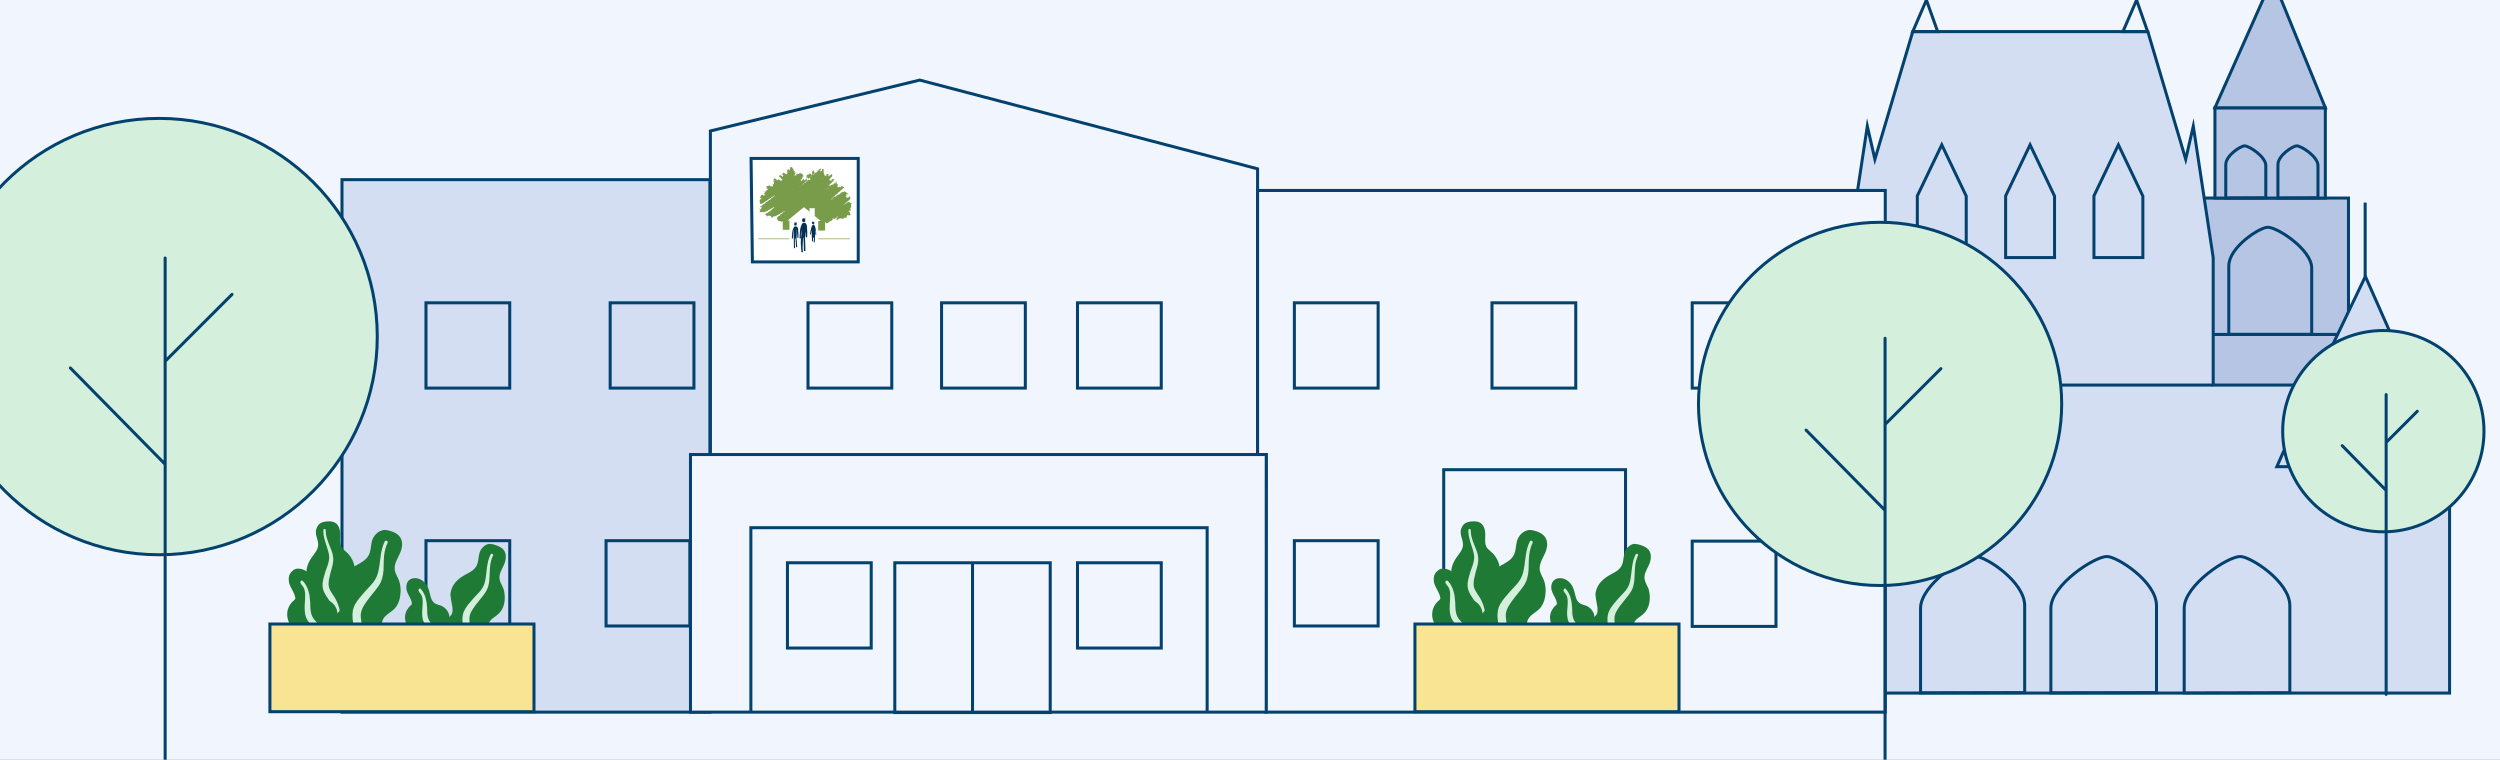 <?xml version="1.0" encoding="utf-8"?>
<!-- Generator: Adobe Illustrator 26.0.1, SVG Export Plug-In . SVG Version: 6.00 Build 0)  -->
<svg version="1.1" id="Calque_1" xmlns="http://www.w3.org/2000/svg" xmlns:xlink="http://www.w3.org/1999/xlink" x="0px" y="0px"
	 viewBox="0 0 1155 351" style="enable-background:new 0 0 1155 351;" xml:space="preserve">
<rect x="0" y="0" width="1155" height="351" fill="#808080" stroke="none"/>
<style type="text/css">
	.st0{clip-path:url(#SVGID_00000026867321921961183520000018385211618094857348_);fill:#F1F5FD;}
	.st1{clip-path:url(#SVGID_00000026867321921961183520000018385211618094857348_);fill:#B5C5E3;stroke:#03426F;stroke-width:1.4;}
	
		.st2{clip-path:url(#SVGID_00000026867321921961183520000018385211618094857348_);fill:none;stroke:#03426F;stroke-width:1.4;stroke-miterlimit:10;}
	.st3{clip-path:url(#SVGID_00000026867321921961183520000018385211618094857348_);}
	.st4{clip-path:url(#SVGID_00000099659222584732301140000008163133984631191960_);}
	.st5{fill:#D3DEF3;stroke:#03426F;stroke-width:1.4;stroke-miterlimit:10;}
	.st6{fill:none;stroke:#03426F;stroke-width:1.4;stroke-miterlimit:10;}
	.st7{clip-path:url(#SVGID_00000026867321921961183520000018385211618094857348_);fill:#FFFFFF;stroke:#03426F;stroke-width:1.4;}
	.st8{clip-path:url(#SVGID_00000026867321921961183520000018385211618094857348_);fill:#D3DEF3;stroke:#03426F;stroke-width:1.4;}
	.st9{clip-path:url(#SVGID_00000026867321921961183520000018385211618094857348_);fill:none;stroke:#03426F;stroke-width:1.4;}
	.st10{clip-path:url(#SVGID_00000026867321921961183520000018385211618094857348_);fill:#F1F5FD;stroke:#03426F;stroke-width:1.4;}
	
		.st11{clip-path:url(#SVGID_00000026867321921961183520000018385211618094857348_);fill-rule:evenodd;clip-rule:evenodd;fill:#1F7A36;}
	
		.st12{clip-path:url(#SVGID_00000026867321921961183520000018385211618094857348_);fill-rule:evenodd;clip-rule:evenodd;fill:#D4F0DD;}
	.st13{clip-path:url(#SVGID_00000026867321921961183520000018385211618094857348_);fill:#F8E492;stroke:#03426F;stroke-width:1.4;}
	.st14{clip-path:url(#SVGID_00000026867321921961183520000018385211618094857348_);fill:#D4F0DD;stroke:#03426F;stroke-width:1.4;}
	
		.st15{clip-path:url(#SVGID_00000026867321921961183520000018385211618094857348_);fill:none;stroke:#03426F;stroke-width:1.4;stroke-linecap:round;stroke-linejoin:round;}
	.st16{fill:#003057;}
	.st17{clip-path:url(#SVGID_00000026867321921961183520000018385211618094857348_);fill:#789C4A;}
	.st18{fill:#789C4A;}
</style>
<defs>
	<rect id="SVGID_1_" width="1156" height="351"/>
</defs>
<clipPath id="SVGID_00000002365283973788100130000006268354146577420220_">
	<use xlink:href="#SVGID_1_"  style="overflow:visible;"/>
</clipPath>
<rect style="clip-path:url(#SVGID_00000002365283973788100130000006268354146577420220_);fill:#F1F5FD;" width="1156" height="351"/>
<rect x="822" y="154.5" style="clip-path:url(#SVGID_00000002365283973788100130000006268354146577420220_);fill:#B5C5E3;stroke:#03426F;stroke-width:1.4;" width="263" height="129.5"/>
<rect x="1012.7" y="91.5" style="clip-path:url(#SVGID_00000002365283973788100130000006268354146577420220_);fill:#B5C5E3;stroke:#03426F;stroke-width:1.4;" width="72.3" height="63"/>
<rect x="1023.3" y="49.8" style="clip-path:url(#SVGID_00000002365283973788100130000006268354146577420220_);fill:#B5C5E3;stroke:#03426F;stroke-width:1.4;" width="51" height="41.7"/>
<path style="clip-path:url(#SVGID_00000002365283973788100130000006268354146577420220_);fill:none;stroke:#03426F;stroke-width:1.4;stroke-miterlimit:10;" d="
	M1028.3,91.5c0,0,0-11.1,0-15.4s6.9-8.7,8.7-8.7c2.2,0,9.8,5,9.8,9.1c0,4.9,0,14.9,0,14.9L1028.3,91.5L1028.3,91.5z"/>
<path style="clip-path:url(#SVGID_00000002365283973788100130000006268354146577420220_);fill:none;stroke:#03426F;stroke-width:1.4;stroke-miterlimit:10;" d="
	M1029.7,154.5c0,0,0-22.9,0-31.6c0-8.7,14.3-17.9,18-17.9c4.6,0,20.3,10.4,20.3,18.8c0,10.1,0,30.7,0,30.7L1029.7,154.5
	L1029.7,154.5z"/>
<path style="clip-path:url(#SVGID_00000002365283973788100130000006268354146577420220_);fill:none;stroke:#03426F;stroke-width:1.4;stroke-miterlimit:10;" d="
	M1052.4,91.5c0,0,0-11.1,0-15.4s6.9-8.7,8.7-8.7c2.2,0,9.8,5,9.8,9.1c0,4.9,0,14.9,0,14.9L1052.4,91.5L1052.4,91.5z"/>
<path style="clip-path:url(#SVGID_00000002365283973788100130000006268354146577420220_);fill:#B5C5E3;stroke:#03426F;stroke-width:1.4;" d="
	M1049.9-10l24.4,59.8h-51L1049.9-10z"/>
<g style="clip-path:url(#SVGID_00000002365283973788100130000006268354146577420220_);">
	<defs>
		<rect id="SVGID_00000111161391936234767840000016385957193983803048_" x="687" y="-45" width="448" height="377"/>
	</defs>
	<clipPath id="SVGID_00000039108932898994359540000007792172101804478085_">
		<use xlink:href="#SVGID_00000111161391936234767840000016385957193983803048_"  style="overflow:visible;"/>
	</clipPath>
	<g style="clip-path:url(#SVGID_00000039108932898994359540000007792172101804478085_);">
		<path class="st5" d="M744.3,320.2V215.6l38.9-87.9l24,50.2h46.3V119l9.2-60.7l3.5,15.3l17.5-59h108.6l17.5,59l3.5-15.3l9.2,60.7
			v58.9h46.3l24-50.2l38.9,87.9v104.6H744.3z"/>
		<path class="st6" d="M1068.6,177.9l-16.7,37.7h79.6"/>
		<path class="st6" d="M807.2,177.9l18.5,37.7h-81.3"/>
		<path class="st6" d="M1022.3,177.9H853.5"/>
		<path class="st6" d="M990,119h-22.6V90.5l11.3-23.6L990,90.6V119z"/>
		<path class="st6" d="M949.2,119h-22.6V90.5l11.3-23.6l11.3,23.7V119z"/>
		<path class="st6" d="M908.4,119h-22.6V90.5l11.3-23.6l11.3,23.7V119z"/>
		<path class="st6" d="M992.2,14.6L987.1,0l-6.3,14.6H992.2z"/>
		<path class="st6" d="M895.2,14.6L890,0l-6.3,14.6H895.2z"/>
		<path class="st6" d="M996.3,320c0,0,0-29.1,0-40.2c0-11.1-18.2-22.7-22.9-22.7c-5.8,0-25.9,13.2-25.9,23.9c0,12.8,0,39.1,0,39.1
			L996.3,320L996.3,320z"/>
		<path class="st6" d="M935.4,320c0,0,0-29.1,0-40.2c0-11.1-18-22.7-22.6-22.7c-5.8,0-25.5,13.2-25.5,23.9c0,12.8,0,39.1,0,39.1
			L935.4,320L935.4,320z"/>
		<path class="st6" d="M825.6,215.6v104.6"/>
		<path class="st6" d="M783.1,127.7V93.6"/>
		<path class="st6" d="M890,0.6v-34.1"/>
		<path class="st6" d="M987.1,0.6v-34.1"/>
		<path class="st6" d="M1092.7,127.7V93.6"/>
		<path class="st5" d="M1057.9,320c0,0,0-29.1,0-40.2c0-11.1-18.2-22.7-22.9-22.7c-5.8,0-25.9,13.2-25.9,23.9c0,12.8,0,39.1,0,39.1
			L1057.9,320L1057.9,320z"/>
	</g>
</g>
<path style="clip-path:url(#SVGID_00000002365283973788100130000006268354146577420220_);fill:#FFFFFF;stroke:#03426F;stroke-width:1.4;" d="
	M347.6,121L347,73.2h49.5V121H347.6z"/>
<path style="clip-path:url(#SVGID_00000002365283973788100130000006268354146577420220_);fill:#D3DEF3;stroke:#03426F;stroke-width:1.4;" d="
	M158,83h170v246H158V83z"/>
<path style="clip-path:url(#SVGID_00000002365283973788100130000006268354146577420220_);fill:none;stroke:#03426F;stroke-width:1.4;" d="
	M328.2,60.5v157.5h252.8V78L424.9,37L328.2,60.5z"/>
<path style="clip-path:url(#SVGID_00000002365283973788100130000006268354146577420220_);fill:#F1F5FD;stroke:#03426F;stroke-width:1.4;" d="
	M871,88H581v122h4l-0.2,119H871V88z"/>
<path style="clip-path:url(#SVGID_00000002365283973788100130000006268354146577420220_);fill:#F1F5FD;" d="M319,210h11.1h251.1h3.8
	v119h-27.3H346.9H319V210z"/>
<path style="clip-path:url(#SVGID_00000002365283973788100130000006268354146577420220_);fill:none;stroke:#03426F;stroke-width:1.4;" d="
	M346.9,329H319V210h11.1h251.1h3.8v119h-27.3 M346.9,329v-85.2h210.8V329 M346.9,329h210.8"/>
<rect x="373.3" y="139.9" style="clip-path:url(#SVGID_00000002365283973788100130000006268354146577420220_);fill:none;stroke:#03426F;stroke-width:1.4;" width="38.7" height="39.4"/>
<rect x="363.8" y="260" style="clip-path:url(#SVGID_00000002365283973788100130000006268354146577420220_);fill:none;stroke:#03426F;stroke-width:1.4;" width="38.7" height="39.4"/>
<rect x="497.8" y="260" style="clip-path:url(#SVGID_00000002365283973788100130000006268354146577420220_);fill:none;stroke:#03426F;stroke-width:1.4;" width="38.7" height="39.4"/>
<rect x="196.8" y="139.9" style="clip-path:url(#SVGID_00000002365283973788100130000006268354146577420220_);fill:none;stroke:#03426F;stroke-width:1.4;" width="38.7" height="39.4"/>
<rect x="196.8" y="249.8" style="clip-path:url(#SVGID_00000002365283973788100130000006268354146577420220_);fill:none;stroke:#03426F;stroke-width:1.4;" width="38.7" height="39.4"/>
<rect x="280" y="249.8" style="clip-path:url(#SVGID_00000002365283973788100130000006268354146577420220_);fill:none;stroke:#03426F;stroke-width:1.4;" width="38.7" height="39.4"/>
<rect x="281.9" y="139.9" style="clip-path:url(#SVGID_00000002365283973788100130000006268354146577420220_);fill:none;stroke:#03426F;stroke-width:1.4;" width="38.7" height="39.4"/>
<rect x="598" y="139.9" style="clip-path:url(#SVGID_00000002365283973788100130000006268354146577420220_);fill:none;stroke:#03426F;stroke-width:1.4;" width="38.7" height="39.4"/>
<rect x="689.3" y="139.9" style="clip-path:url(#SVGID_00000002365283973788100130000006268354146577420220_);fill:none;stroke:#03426F;stroke-width:1.4;" width="38.7" height="39.4"/>
<rect x="667" y="217" style="clip-path:url(#SVGID_00000002365283973788100130000006268354146577420220_);fill:none;stroke:#03426F;stroke-width:1.4;" width="84" height="85"/>
<path style="clip-path:url(#SVGID_00000002365283973788100130000006268354146577420220_);fill-rule:evenodd;clip-rule:evenodd;fill:#1F7A36;" d="
	M680,240.9c1.1-0.1,2.3-0.1,3.4,0.4c2.2,0.9,2.8,3.6,2.8,5.7c0,2.3-0.5,4.8,1.2,6.6c0.8,0.8,1.8,1.5,2.6,2.4c0.8,0.9,1.5,2,2,3.1
	c0.9,2.1,1.3,4.5,0.5,6.7c-0.7,1.9-2.5,3.7-2.1,5.9c0.4,2.3,2.7,4,4.1,5.7c1.6,1.9,3.1,4.4,3.4,6.9c0.2,2.4-0.8,4.9-2.4,6.7
	c-3.2,3.7-8.1,5.4-13,5.4c-2.1,0-4.4-0.1-6.2-1.2c-0.6-0.3-0.8-0.7-1.2-1.3c-0.3-0.5-0.7-0.8-1.1-1.1c-1-0.8-1.7-1.8-2.2-2.9
	c-1.8-4.4-0.4-9.8,2.1-13.7c0.6-0.9,1.1-1.8,0.8-2.9c-0.3-1.2-1-2.2-1.7-3.2c-0.6-1-1.4-1.9-1.9-3c-0.5-1.1-0.7-2.3-0.6-3.5
	c0.2-2.3,1.2-4.4,2.5-6.2c1.3-1.8,2.9-3.5,2.9-5.8c0-2.4-1.6-4.6-0.9-7.1c0.3-1,0.9-2.1,1.8-2.7C677.8,241.2,678.9,241,680,240.9z"
	/>
<path style="clip-path:url(#SVGID_00000002365283973788100130000006268354146577420220_);fill-rule:evenodd;clip-rule:evenodd;fill:#D4F0DD;" d="
	M678.4,244.8c0-0.3,0.4-0.5,0.7-0.4c0.4,0.1,0.4,0.5,0.4,0.8c0,1,0.1,2,0.4,3c0.5,2.1,1.5,4,2.2,6c0.8,2,1.1,4.1,0.7,6.2
	c-0.4,2-1.1,3.9-1.5,5.9c-0.4,1.8-0.8,3.6-0.2,5.4c0.6,1.7,1.8,3.1,2.7,4.6c1.8,3.2,2.6,6.7,2.7,10.3c0,1.7,0,3.4-0.4,5
	c-0.2,0.9-0.5,2.2-1.3,2.9c-0.4,0.3-1,0.4-1.3,0c-0.3-0.4,0-1.1,0.1-1.5c0.4-1.9,0.5-3.9,0.4-5.9c-0.1-1.9-0.3-3.8-0.9-5.6
	c-0.6-1.7-1.4-3.2-2.4-4.7c-1-1.5-2.1-3-2.5-4.8c-0.4-1.8-0.1-3.6,0.4-5.4c0.5-1.9,1.1-3.7,1.8-5.5c0.6-1.8,0.9-3.5,0.5-5.3
	C680.1,252.1,678.2,248.6,678.4,244.8z"/>
<path style="clip-path:url(#SVGID_00000002365283973788100130000006268354146577420220_);fill-rule:evenodd;clip-rule:evenodd;fill:#1F7A36;" d="
	M709.6,245.4c1.4,0.4,2.8,1.1,3.8,2.2c2.1,2.3,1.5,5.7,0.3,8.2c-1.2,2.7-3.1,5.4-2.1,8.5c0.5,1.4,1.3,2.7,1.8,4.1
	c0.5,1.5,0.7,3.1,0.7,4.7c-0.1,2.9-0.8,6.1-2.9,8.2c-1.9,1.9-4.9,3-5.6,5.8c-0.7,2.9,1,6.2,1.8,8.9c0.9,3.1,1.4,6.8,0.3,9.9
	c-1,3-3.5,5.3-6.4,6.7c-5.7,2.6-12.4,2.2-18.1-0.3c-2.4-1.1-5.1-2.4-6.7-4.7c-0.5-0.7-0.6-1.3-0.7-2.1c-0.1-0.7-0.4-1.3-0.7-1.9
	c-0.8-1.4-1.1-3-1-4.5c0.2-6.1,4.8-11.8,9.8-15.1c1.2-0.8,2.2-1.6,2.5-3c0.3-1.5-0.1-3.1-0.3-4.6c-0.2-1.5-0.6-3-0.6-4.5
	c0-1.6,0.4-3,1.2-4.4c1.4-2.6,3.7-4.6,6.3-6c2.5-1.4,5.2-2.6,6.5-5.3c1.3-2.9,0.5-6.3,2.7-8.9c0.9-1.1,2.1-2,3.5-2.3
	C706.8,244.6,708.3,245,709.6,245.4z"/>
<path style="clip-path:url(#SVGID_00000002365283973788100130000006268354146577420220_);fill-rule:evenodd;clip-rule:evenodd;fill:#D4F0DD;" d="
	M706.8,250.1c0.2-0.4,0.8-0.4,1.1-0.1c0.4,0.3,0.2,0.8,0,1.2c-0.6,1.2-0.9,2.5-1.2,3.8c-0.5,2.7-0.4,5.5-0.5,8.3
	c-0.2,2.8-0.8,5.4-2.5,7.7c-1.5,2.1-3.3,4.1-4.9,6.3c-1.4,1.9-2.8,3.9-3.1,6.3c-0.2,2.3,0.5,4.6,0.7,6.8c0.5,4.7-0.4,9.3-2.2,13.6
	c-0.8,2-1.8,4-3.1,5.7c-0.8,1-1.8,2.4-3.1,2.7c-0.6,0.2-1.4-0.1-1.5-0.7c-0.1-0.7,0.5-1.3,0.9-1.8c1.5-2.1,2.6-4.4,3.5-6.8
	c0.9-2.3,1.6-4.7,1.9-7.1c0.2-2.3,0-4.5-0.4-6.8c-0.4-2.3-0.8-4.6-0.4-7c0.4-2.4,1.8-4.4,3.3-6.2c1.6-2,3.3-3.8,5-5.6
	c1.7-1.8,2.8-3.6,3.4-6C704.9,259.6,704.5,254.5,706.8,250.1z"/>
<path style="clip-path:url(#SVGID_00000002365283973788100130000006268354146577420220_);fill-rule:evenodd;clip-rule:evenodd;fill:#1F7A36;" d="
	M758.2,251.9c1.2,0.4,2.4,1,3.3,1.9c1.8,2,1.3,5,0.3,7.2c-1.1,2.4-2.7,4.7-1.8,7.4c0.4,1.2,1.1,2.4,1.6,3.6c0.4,1.3,0.6,2.7,0.6,4.1
	c0,2.6-0.7,5.3-2.6,7.2c-1.6,1.7-4.3,2.6-4.9,5.1c-0.6,2.5,0.9,5.4,1.6,7.8c0.8,2.7,1.2,6,0.3,8.7c-0.9,2.6-3.1,4.7-5.6,5.8
	c-5,2.3-10.8,2-15.8-0.3c-2.1-1-4.5-2.1-5.8-4.1c-0.4-0.6-0.5-1.1-0.6-1.8c-0.1-0.6-0.3-1.1-0.6-1.7c-0.7-1.2-0.9-2.6-0.9-4
	c0.2-5.4,4.2-10.3,8.5-13.2c1-0.7,1.9-1.4,2.2-2.7c0.2-1.3,0-2.7-0.3-4.1c-0.2-1.3-0.5-2.6-0.6-3.9c0-1.4,0.4-2.6,1-3.9
	c1.2-2.3,3.2-4,5.5-5.3c2.2-1.2,4.6-2.2,5.7-4.6c1.1-2.5,0.5-5.5,2.3-7.8c0.8-0.9,1.9-1.8,3.1-2C755.7,251.2,757,251.5,758.2,251.9z
	"/>
<path style="clip-path:url(#SVGID_00000002365283973788100130000006268354146577420220_);fill-rule:evenodd;clip-rule:evenodd;fill:#D4F0DD;" d="
	M755.7,256.1c0.2-0.3,0.7-0.4,0.9-0.1c0.4,0.3,0.2,0.7,0,1c-0.5,1.1-0.8,2.2-1,3.3c-0.4,2.4-0.3,4.8-0.5,7.2
	c-0.1,2.4-0.7,4.7-2.2,6.7c-1.3,1.9-2.9,3.6-4.3,5.5c-1.2,1.7-2.5,3.4-2.7,5.5c-0.2,2,0.4,4,0.6,6c0.4,4.1-0.4,8.1-1.9,11.9
	c-0.7,1.8-1.5,3.5-2.7,5c-0.7,0.9-1.6,2.1-2.7,2.4c-0.5,0.1-1.2,0-1.3-0.7c-0.1-0.6,0.5-1.1,0.8-1.5c1.3-1.8,2.3-3.8,3.1-5.9
	c0.8-2,1.4-4.1,1.6-6.2c0.2-2,0-4-0.3-5.9c-0.3-2-0.7-4.1-0.3-6.1c0.4-2.1,1.6-3.8,2.9-5.4c1.4-1.7,2.8-3.3,4.4-4.9
	c1.5-1.5,2.5-3.2,3-5.3C754,264.4,753.7,259.9,755.7,256.1z"/>
<path style="clip-path:url(#SVGID_00000002365283973788100130000006268354146577420220_);fill-rule:evenodd;clip-rule:evenodd;fill:#1F7A36;" d="
	M666.7,262.7c2.3,0,4.3,1.2,5.7,3c1.6,2,2,4.5,2.6,6.9c0.3,1.2,0.9,2.4,1.9,3.2c0.9,0.7,2.1,0.9,3.1,1.3c2.2,0.7,3.9,2.5,4.6,4.6
	c0.8,2.6,0,5.2,0.1,7.9c0.1,2.4,2.5,3.9,4.5,5.1c1.9,1.1,3.6,2.2,4.2,4.5c0.6,2.4,0.8,5,0,7.4c-1.4,3.9-5.5,5.6-9.4,5.9
	c-3.6,0.2-8.1-0.1-10.8-2.7c-1.6-1.6-2.2-3.7-2.1-5.9c0-1.3,0.3-2.7,0.7-4c0.2-0.9,0.6-1.8,0.7-2.8c0.2-2.5-2.1-3-4.1-3.7
	c-2.5-0.9-4.3-2.6-5.5-4.9c-1.2-2.2-1.6-4.6-0.9-7c0.4-1.2,1-2.3,1.9-3.3c0.4-0.4,0.9-0.8,1.3-1.2c0.3-0.4,0.3-0.9,0.1-1.4
	c-0.5-2.2-2.1-4-2.7-6.2c-0.5-2-0.2-4.4,1.6-5.7C664.8,263,665.8,262.7,666.7,262.7z"/>
<path style="clip-path:url(#SVGID_00000002365283973788100130000006268354146577420220_);fill-rule:evenodd;clip-rule:evenodd;fill:#D4F0DD;" d="
	M669,268.5c2.4,2.6,3.1,6.1,3.3,9.6c0.1,1.9,0,3.9,0.6,5.8c0.5,1.6,1.6,2.8,2.8,4c2.3,2.3,5,4.7,5.7,8c0.4,2,0.1,4,0.7,5.9
	c0.5,1.8,1.4,3.5,2.5,5c0.9,1.2,2,2.1,3,3.2c0.3,0.3,0.7,0.8,0.6,1.3c-0.1,0.6-0.9,0.7-1.4,0.7c-1.2-0.2-2.2-1.3-3-2.2
	c-1.1-1.2-2.1-2.5-2.9-4c-0.9-1.6-1.6-3.3-1.9-5.2c-0.3-1.9-0.2-3.9-0.9-5.7c-1.2-3-4.1-4.8-6.2-7.2c-2.6-3-2.2-6.6-2-10.3
	c0.1-2,0.3-4.3-0.7-6.1c-0.4-0.7-1.2-1.3-1.4-2.1C667.6,268.5,668.4,267.8,669,268.5z"/>
<path style="clip-path:url(#SVGID_00000002365283973788100130000006268354146577420220_);fill-rule:evenodd;clip-rule:evenodd;fill:#1F7A36;" d="
	M720.7,267.1c2,0,3.8,1.1,5,2.6c1.4,1.8,1.7,3.9,2.3,6.1c0.3,1.1,0.8,2.1,1.7,2.8c0.8,0.6,1.8,0.8,2.7,1.1c1.9,0.6,3.4,2.2,4,4
	c0.7,2.3,0,4.6,0.1,6.9c0.1,2.1,2.2,3.4,3.9,4.5c1.7,1,3.2,1.9,3.7,3.9c0.5,2.1,0.7,4.4,0,6.4c-1.2,3.4-4.8,4.9-8.3,5.1
	c-3.1,0.2-7.1-0.1-9.4-2.4c-1.4-1.4-1.9-3.3-1.9-5.2c0-1.2,0.3-2.3,0.6-3.5c0.2-0.8,0.5-1.6,0.6-2.4c0.2-2.2-1.8-2.6-3.6-3.3
	c-2.2-0.8-3.8-2.2-4.9-4.3c-1-1.9-1.4-4-0.8-6.1c0.3-1.1,0.9-2,1.6-2.9c0.3-0.4,0.8-0.7,1.1-1c0.3-0.4,0.2-0.8,0.1-1.2
	c-0.4-1.9-1.8-3.5-2.3-5.4c-0.5-1.7-0.2-3.9,1.4-5C719,267.3,719.9,267.1,720.7,267.1z"/>
<path style="clip-path:url(#SVGID_00000002365283973788100130000006268354146577420220_);fill-rule:evenodd;clip-rule:evenodd;fill:#D4F0DD;" d="
	M723.4,272.1c2.1,2.3,2.7,5.4,2.9,8.4c0.1,1.7,0,3.5,0.5,5.1c0.4,1.4,1.4,2.5,2.4,3.5c2.1,2,4.3,4.1,4.9,7c0.4,1.7,0.1,3.5,0.6,5.2
	c0.4,1.5,1.2,3.1,2.2,4.4c0.8,1.1,1.8,1.9,2.6,2.8c0.3,0.3,0.6,0.7,0.5,1.2c-0.1,0.5-0.8,0.7-1.2,0.6c-1-0.2-1.9-1.2-2.6-1.9
	c-1-1.1-1.8-2.2-2.5-3.5c-0.8-1.4-1.4-2.9-1.6-4.5c-0.3-1.7-0.1-3.4-0.8-5c-1-2.7-3.6-4.2-5.4-6.3c-2.3-2.6-2-5.8-1.7-9
	c0.1-1.8,0.3-3.7-0.6-5.3c-0.3-0.6-1.1-1.2-1.2-1.9C722.2,272.2,722.9,271.5,723.4,272.1z"/>
<rect x="653.7" y="288.3" style="clip-path:url(#SVGID_00000002365283973788100130000006268354146577420220_);fill:#F8E492;stroke:#03426F;stroke-width:1.4;" width="122" height="40.5"/>
<path style="clip-path:url(#SVGID_00000002365283973788100130000006268354146577420220_);fill-rule:evenodd;clip-rule:evenodd;fill:#1F7A36;" d="
	M151,240.9c1.1-0.1,2.3-0.1,3.4,0.4c2.2,0.9,2.8,3.6,2.8,5.7c0,2.3-0.5,4.8,1.2,6.6c0.8,0.8,1.8,1.5,2.6,2.4c0.8,0.9,1.5,2,2,3.1
	c0.9,2.1,1.3,4.5,0.5,6.7c-0.7,1.9-2.5,3.7-2.1,5.9c0.4,2.3,2.7,4,4.2,5.7c1.6,1.9,3.1,4.4,3.4,6.9c0.2,2.4-0.8,4.9-2.4,6.7
	c-3.2,3.7-8.1,5.4-13,5.4c-2.1,0-4.4-0.1-6.2-1.2c-0.6-0.3-0.8-0.7-1.2-1.3c-0.3-0.5-0.7-0.8-1.1-1.1c-1-0.8-1.7-1.8-2.2-2.9
	c-1.8-4.4-0.4-9.8,2.1-13.7c0.6-0.9,1.1-1.8,0.8-2.9c-0.3-1.2-1-2.2-1.7-3.2c-0.6-1-1.4-1.9-1.9-3c-0.5-1.1-0.7-2.3-0.6-3.5
	c0.2-2.3,1.2-4.4,2.5-6.2c1.3-1.8,2.9-3.5,2.9-5.8c0-2.4-1.6-4.6-0.9-7.1c0.3-1,0.9-2.1,1.8-2.7C148.8,241.2,149.9,241,151,240.9z"
	/>
<path style="clip-path:url(#SVGID_00000002365283973788100130000006268354146577420220_);fill-rule:evenodd;clip-rule:evenodd;fill:#D4F0DD;" d="
	M149.4,244.8c0-0.3,0.4-0.5,0.7-0.4c0.4,0.1,0.4,0.5,0.4,0.8c0,1,0.1,2,0.4,3c0.5,2.1,1.5,4,2.2,6c0.8,2,1.1,4.1,0.7,6.2
	c-0.4,2-1.1,3.9-1.5,5.9c-0.4,1.8-0.8,3.6-0.2,5.4c0.6,1.7,1.8,3.1,2.7,4.6c1.8,3.2,2.6,6.7,2.7,10.3c0.1,1.7,0,3.4-0.4,5
	c-0.2,0.9-0.5,2.2-1.3,2.9c-0.4,0.3-1,0.4-1.3,0c-0.3-0.4,0-1.1,0.1-1.5c0.4-1.9,0.5-3.9,0.4-5.9c-0.1-1.9-0.3-3.8-0.9-5.6
	c-0.6-1.7-1.4-3.2-2.4-4.7c-1-1.5-2.1-3-2.5-4.8c-0.4-1.8-0.1-3.6,0.4-5.4c0.5-1.9,1.1-3.7,1.8-5.5c0.6-1.8,0.9-3.5,0.5-5.3
	C151.1,252.1,149.2,248.6,149.4,244.8z"/>
<path style="clip-path:url(#SVGID_00000002365283973788100130000006268354146577420220_);fill-rule:evenodd;clip-rule:evenodd;fill:#1F7A36;" d="
	M180.6,245.4c1.4,0.4,2.8,1.1,3.8,2.2c2.1,2.3,1.5,5.7,0.3,8.2c-1.2,2.7-3.1,5.4-2.1,8.5c0.5,1.4,1.3,2.7,1.8,4.1
	c0.5,1.5,0.7,3.1,0.7,4.7c-0.1,2.9-0.8,6.1-2.9,8.2c-1.9,1.9-4.9,3-5.6,5.8c-0.7,2.9,1.1,6.2,1.8,8.9c0.9,3.1,1.4,6.8,0.3,9.9
	c-1,3-3.5,5.3-6.4,6.7c-5.7,2.6-12.4,2.2-18.1-0.3c-2.4-1.1-5.1-2.4-6.7-4.7c-0.5-0.7-0.6-1.3-0.7-2.1c-0.1-0.7-0.4-1.3-0.7-1.9
	c-0.8-1.4-1.1-3-1-4.5c0.2-6.1,4.8-11.8,9.8-15.1c1.2-0.8,2.2-1.6,2.5-3c0.3-1.5-0.1-3.1-0.3-4.6c-0.2-1.5-0.6-3-0.6-4.5
	c0-1.6,0.4-3,1.2-4.4c1.4-2.6,3.7-4.6,6.3-6c2.5-1.4,5.2-2.6,6.5-5.3c1.3-2.9,0.5-6.3,2.7-8.9c0.9-1.1,2.1-2,3.5-2.3
	C177.8,244.6,179.3,245,180.6,245.4z"/>
<path style="clip-path:url(#SVGID_00000002365283973788100130000006268354146577420220_);fill-rule:evenodd;clip-rule:evenodd;fill:#D4F0DD;" d="
	M177.8,250.1c0.2-0.4,0.8-0.4,1.1-0.1c0.4,0.3,0.2,0.8,0,1.2c-0.6,1.2-0.9,2.5-1.2,3.8c-0.5,2.7-0.4,5.5-0.5,8.3
	c-0.2,2.8-0.8,5.4-2.5,7.7c-1.5,2.1-3.3,4.1-4.9,6.3c-1.4,1.9-2.8,3.9-3.1,6.3c-0.2,2.3,0.5,4.6,0.7,6.8c0.5,4.7-0.4,9.3-2.2,13.6
	c-0.8,2-1.8,4-3.1,5.7c-0.8,1-1.8,2.4-3.1,2.7c-0.6,0.2-1.4-0.1-1.5-0.7c-0.1-0.7,0.5-1.3,0.9-1.8c1.5-2.1,2.6-4.4,3.5-6.8
	c0.9-2.3,1.6-4.7,1.9-7.1c0.2-2.3,0-4.5-0.4-6.8c-0.4-2.3-0.8-4.6-0.4-7c0.4-2.4,1.8-4.4,3.3-6.2c1.6-2,3.3-3.8,5-5.6
	c1.7-1.8,2.8-3.6,3.4-6C175.9,259.6,175.5,254.5,177.8,250.1z"/>
<path style="clip-path:url(#SVGID_00000002365283973788100130000006268354146577420220_);fill-rule:evenodd;clip-rule:evenodd;fill:#1F7A36;" d="
	M229.2,251.9c1.2,0.4,2.4,1,3.3,1.9c1.8,2,1.3,5,0.3,7.2c-1.1,2.4-2.7,4.7-1.8,7.4c0.4,1.2,1.1,2.4,1.6,3.6c0.4,1.3,0.6,2.7,0.6,4.1
	c0,2.6-0.7,5.3-2.6,7.2c-1.6,1.7-4.3,2.6-4.9,5.1c-0.6,2.5,0.9,5.4,1.6,7.8c0.8,2.7,1.2,6,0.3,8.7c-0.9,2.6-3.1,4.7-5.6,5.8
	c-5,2.3-10.8,2-15.8-0.3c-2.1-1-4.5-2.1-5.8-4.1c-0.4-0.6-0.5-1.1-0.6-1.8c-0.1-0.6-0.3-1.1-0.6-1.7c-0.7-1.2-0.9-2.6-0.9-4
	c0.2-5.4,4.2-10.3,8.5-13.2c1-0.7,1.9-1.4,2.2-2.7c0.2-1.3,0-2.7-0.3-4.1c-0.2-1.3-0.5-2.6-0.6-3.9c0-1.4,0.4-2.6,1-3.9
	c1.2-2.3,3.2-4,5.5-5.3c2.2-1.2,4.6-2.2,5.7-4.6c1.1-2.5,0.5-5.5,2.3-7.8c0.8-0.9,1.9-1.8,3.1-2
	C226.7,251.2,228.1,251.5,229.2,251.9z"/>
<path style="clip-path:url(#SVGID_00000002365283973788100130000006268354146577420220_);fill-rule:evenodd;clip-rule:evenodd;fill:#D4F0DD;" d="
	M226.7,256.1c0.2-0.3,0.7-0.4,0.9-0.1c0.4,0.3,0.2,0.7,0,1c-0.5,1.1-0.8,2.2-1,3.3c-0.4,2.4-0.3,4.8-0.5,7.2
	c-0.1,2.4-0.7,4.7-2.2,6.7c-1.3,1.9-2.9,3.6-4.3,5.5c-1.2,1.7-2.5,3.4-2.7,5.5c-0.2,2,0.4,4,0.6,6c0.4,4.1-0.4,8.1-1.9,11.9
	c-0.7,1.8-1.5,3.5-2.7,5c-0.7,0.9-1.6,2.1-2.7,2.4c-0.5,0.1-1.2,0-1.3-0.7c-0.1-0.6,0.5-1.1,0.8-1.5c1.3-1.8,2.3-3.8,3.1-5.9
	c0.8-2,1.4-4.1,1.6-6.2c0.2-2,0-4-0.3-5.9c-0.3-2-0.7-4.1-0.3-6.1c0.4-2.1,1.6-3.8,2.9-5.4c1.4-1.7,2.8-3.3,4.4-4.9
	c1.5-1.5,2.5-3.2,3-5.3C225,264.4,224.7,259.9,226.7,256.1z"/>
<path style="clip-path:url(#SVGID_00000002365283973788100130000006268354146577420220_);fill-rule:evenodd;clip-rule:evenodd;fill:#1F7A36;" d="
	M137.7,262.7c2.3,0,4.3,1.2,5.7,3c1.6,2,2,4.5,2.6,6.9c0.3,1.2,0.9,2.4,1.9,3.2c0.9,0.7,2.1,0.9,3.1,1.3c2.2,0.7,3.9,2.5,4.6,4.6
	c0.8,2.6-0.1,5.2,0.1,7.9c0.1,2.4,2.5,3.9,4.5,5.1c1.9,1.1,3.6,2.2,4.2,4.5c0.6,2.4,0.8,5,0,7.4c-1.4,3.9-5.5,5.6-9.4,5.9
	c-3.6,0.2-8.1-0.1-10.8-2.7c-1.6-1.6-2.2-3.7-2.1-5.9c0-1.3,0.3-2.7,0.7-4c0.2-0.9,0.6-1.8,0.7-2.8c0.2-2.5-2.1-3-4.1-3.7
	c-2.5-0.9-4.3-2.6-5.5-4.9c-1.1-2.2-1.6-4.6-0.9-7c0.4-1.2,1-2.3,1.9-3.3c0.4-0.4,0.9-0.8,1.3-1.2c0.3-0.4,0.3-0.9,0.1-1.4
	c-0.5-2.2-2.1-4-2.7-6.2c-0.5-2-0.2-4.4,1.6-5.7C135.8,263,136.8,262.7,137.7,262.7z"/>
<path style="clip-path:url(#SVGID_00000002365283973788100130000006268354146577420220_);fill-rule:evenodd;clip-rule:evenodd;fill:#D4F0DD;" d="
	M140,268.5c2.4,2.6,3.1,6.1,3.3,9.6c0.1,1.9,0,3.9,0.6,5.8c0.5,1.6,1.6,2.8,2.8,4c2.3,2.3,5,4.7,5.7,8c0.4,2,0.1,4,0.7,5.9
	c0.5,1.8,1.4,3.5,2.5,5c0.9,1.2,2,2.1,3,3.2c0.3,0.3,0.7,0.8,0.6,1.3c-0.1,0.6-0.9,0.7-1.4,0.7c-1.2-0.2-2.2-1.3-3-2.2
	c-1.1-1.2-2.1-2.5-2.9-4c-0.9-1.6-1.6-3.3-1.9-5.2c-0.3-1.9-0.2-3.9-0.9-5.7c-1.2-3-4.1-4.8-6.2-7.2c-2.6-3-2.2-6.6-2-10.3
	c0.1-2,0.3-4.3-0.7-6.1c-0.4-0.7-1.2-1.3-1.4-2.1C138.6,268.5,139.4,267.8,140,268.5z"/>
<path style="clip-path:url(#SVGID_00000002365283973788100130000006268354146577420220_);fill-rule:evenodd;clip-rule:evenodd;fill:#1F7A36;" d="
	M191.7,267.1c2,0,3.8,1.1,5,2.6c1.4,1.8,1.7,3.9,2.3,6.1c0.3,1.1,0.8,2.1,1.7,2.8c0.8,0.6,1.8,0.8,2.7,1.1c1.9,0.6,3.4,2.2,4,4
	c0.7,2.3,0,4.6,0.1,6.9c0.1,2.1,2.2,3.4,3.9,4.5c1.7,1,3.2,1.9,3.7,3.9c0.5,2.1,0.7,4.4,0,6.4c-1.2,3.4-4.8,4.9-8.3,5.1
	c-3.1,0.2-7.1-0.1-9.4-2.4c-1.4-1.4-1.9-3.3-1.9-5.2c0-1.2,0.3-2.3,0.6-3.5c0.2-0.8,0.5-1.6,0.6-2.4c0.2-2.2-1.8-2.6-3.6-3.3
	c-2.2-0.8-3.8-2.2-4.9-4.3c-1-1.9-1.4-4-0.8-6.1c0.3-1.1,0.9-2,1.6-2.9c0.3-0.4,0.8-0.7,1.1-1c0.3-0.4,0.2-0.8,0.1-1.2
	c-0.4-1.9-1.8-3.5-2.3-5.4c-0.4-1.7-0.2-3.9,1.4-5C190,267.3,190.9,267.1,191.7,267.1z"/>
<path style="clip-path:url(#SVGID_00000002365283973788100130000006268354146577420220_);fill-rule:evenodd;clip-rule:evenodd;fill:#D4F0DD;" d="
	M194.4,272.1c2.1,2.3,2.7,5.4,2.9,8.4c0.1,1.7,0,3.5,0.5,5.1c0.4,1.4,1.4,2.5,2.4,3.5c2.1,2,4.3,4.1,4.9,7c0.4,1.7,0.1,3.5,0.6,5.2
	c0.4,1.5,1.2,3.1,2.2,4.4c0.8,1.1,1.8,1.9,2.6,2.8c0.3,0.3,0.6,0.7,0.5,1.2c-0.1,0.5-0.8,0.7-1.2,0.6c-1-0.2-1.9-1.2-2.6-1.9
	c-1-1.1-1.8-2.2-2.5-3.5c-0.8-1.4-1.4-2.9-1.6-4.5c-0.3-1.7-0.1-3.4-0.8-5c-1-2.7-3.6-4.2-5.4-6.3c-2.3-2.6-1.9-5.8-1.7-9
	c0.1-1.8,0.3-3.7-0.6-5.3c-0.3-0.6-1.1-1.2-1.2-1.9C193.2,272.2,193.9,271.5,194.4,272.1z"/>
<rect x="124.7" y="288.3" style="clip-path:url(#SVGID_00000002365283973788100130000006268354146577420220_);fill:#F8E492;stroke:#03426F;stroke-width:1.4;" width="122" height="40.5"/>
<rect x="598" y="249.8" style="clip-path:url(#SVGID_00000002365283973788100130000006268354146577420220_);fill:none;stroke:#03426F;stroke-width:1.4;" width="38.7" height="39.4"/>
<rect x="781.8" y="139.9" style="clip-path:url(#SVGID_00000002365283973788100130000006268354146577420220_);fill:none;stroke:#03426F;stroke-width:1.4;" width="38.7" height="39.4"/>
<rect x="781.8" y="250" style="clip-path:url(#SVGID_00000002365283973788100130000006268354146577420220_);fill:none;stroke:#03426F;stroke-width:1.4;" width="38.7" height="39.4"/>
<rect x="435" y="139.9" style="clip-path:url(#SVGID_00000002365283973788100130000006268354146577420220_);fill:none;stroke:#03426F;stroke-width:1.4;" width="38.7" height="39.4"/>
<path style="clip-path:url(#SVGID_00000002365283973788100130000006268354146577420220_);fill:none;stroke:#03426F;stroke-width:1.4;" d="
	M449.3,329.2h35.9V260h-35.9 M449.3,329.2h-35.9V260h35.9 M449.3,329.2V260"/>
<rect x="497.8" y="139.9" style="clip-path:url(#SVGID_00000002365283973788100130000006268354146577420220_);fill:none;stroke:#03426F;stroke-width:1.4;" width="38.7" height="39.4"/>
<circle style="clip-path:url(#SVGID_00000002365283973788100130000006268354146577420220_);fill:#D4F0DD;stroke:#03426F;stroke-width:1.4;" cx="73.5" cy="155.5" r="100.8"/>
<path style="clip-path:url(#SVGID_00000002365283973788100130000006268354146577420220_);fill:none;stroke:#03426F;stroke-width:1.4;stroke-linecap:round;stroke-linejoin:round;" d="
	M76.3,119.2v47.7 M76.3,417.2V214.5 M76.3,214.5L32.5,170 M76.3,214.5v-47.7 M76.3,166.9l30.9-30.9"/>
<circle style="clip-path:url(#SVGID_00000002365283973788100130000006268354146577420220_);fill:#D4F0DD;stroke:#03426F;stroke-width:1.4;" cx="868.6" cy="186.6" r="83.9"/>
<path style="clip-path:url(#SVGID_00000002365283973788100130000006268354146577420220_);fill:none;stroke:#03426F;stroke-width:1.4;stroke-linecap:round;stroke-linejoin:round;" d="
	M870.9,156.3v39.7 M870.9,404.8V235.8 M870.9,235.8l-36.5-37.1 M870.9,235.8v-39.7 M870.9,196.1l25.8-25.8"/>
<circle style="clip-path:url(#SVGID_00000002365283973788100130000006268354146577420220_);fill:#D4F0DD;stroke:#03426F;stroke-width:1.4;" cx="1101.1" cy="199.2" r="46.5"/>
<path style="clip-path:url(#SVGID_00000002365283973788100130000006268354146577420220_);fill:none;stroke:#03426F;stroke-width:1.4;stroke-linecap:round;stroke-linejoin:round;" d="
	M1102.4,182.3v22.2 M1102.4,320.8v-94.2 M1102.4,226.6l-20.3-20.7 M1102.4,226.6v-22.2 M1102.4,204.4l14.4-14.4"/>
<g style="clip-path:url(#SVGID_00000002365283973788100130000006268354146577420220_);">
	<path class="st16" d="M372.8,104.5c-0.1-0.7-0.3-1.4-1.1-1.6c0,0-0.1,0-0.2,0c-0.2,0-0.5,0-0.6,0.2c0,0-0.1,0-0.1,0
		c-1.4,1.8-1.3,4.9-1.4,7c0,0,0.6,0.1,0.6,0c0-0.5,0-1,0-1.6l0.4-2.3c0,0.6,0,1.1-0.1,1.6c-0.5,2.9-0.4,5.8,0,8.7c0,0.1,0.7,0,0.7,0
		c-0.1-0.8-0.2-1.5-0.2-2.3l0.2-4.3l0.2,0c0.1,1.9,0.2,3.9,0.2,6c0,0.1,0.7,0.1,0.7,0c0-2.2-0.1-4.2-0.2-6.2
		c0.1-0.3,0.2-1.1,0.1-2.8c0,0,0,0,0,0l0.2,1.1c0,0.5,0.1,1.1,0.1,1.6c0,0.1,0.7,0,0.6,0C373,108,373,106.3,372.8,104.5z"/>
	<path class="st16" d="M370.6,102.4c0,0.2,1.3,0.2,1.4,0c0.1-0.2,0-0.4,0-0.6c0-0.3,0-0.6,0.1-0.8c0-0.1-1.3-0.2-1.4,0
		c-0.1,0.3-0.1,0.6-0.1,0.8C370.7,102,370.7,102.2,370.6,102.4C370.6,102.4,370.6,102.4,370.6,102.4
		C370.6,102.4,370.6,102.4,370.6,102.4z"/>
</g>
<g style="clip-path:url(#SVGID_00000002365283973788100130000006268354146577420220_);">
	<path class="st16" d="M368.7,105.6c-0.1-0.5-0.4-0.9-1-1c0,0-0.1,0-0.1,0c-0.1,0-0.3,0-0.4,0.1h-0.2c-1.2,1.4-1,3.8-1.2,5.5
		c0,0,0.5,0,0.5,0c0.1-1.3,0.1-3.1,0.6-4.5c-0.3,1.7-0.2,4.4-0.2,4.4l0,0c0,1.4,0.1,2.8,0.1,4.5c0,0.1,0.5,0.1,0.5,0
		c0-1.6-0.1-3-0.1-4.5l0.3,0c0.1,1.3,0.2,2.6,0.3,4.1c0,0.1,0.5,0,0.5,0c-0.1-1.5-0.2-2.9-0.3-4.2c0-0.2,0.1-0.8,0.1-2.1
		c0-2.6-0.1-2.8-0.3-3.1c0.2,0.3,0.3,0.9,0.3,1.3c0.2,1.3,0.2,2.5,0.3,3.8c0,0,0.5,0,0.5,0C368.9,108.6,368.9,107,368.7,105.6z"/>
	<path class="st16" d="M366.9,104.1c0,0.1,1.1,0.1,1.1,0c0.1-0.4,0-0.8,0.1-1.2c0-0.1-1.1-0.2-1.1,0
		C367,103.4,367,103.7,366.9,104.1C366.9,104.1,366.9,104.1,366.9,104.1C366.9,104.1,366.9,104.1,366.9,104.1z"/>
</g>
<g style="clip-path:url(#SVGID_00000002365283973788100130000006268354146577420220_);">
	<path class="st16" d="M376.2,104c-0.2-0.5-0.7-0.2-0.7-0.2c0,0,0,0.1,0,0.1c-0.2,0.2-0.4,0.4-0.5,0.7c-0.4,1.2-0.6,2.5-0.8,3.7
		c0,0,0.4,0,0.4,0c0.1-0.4,0.2-0.9,0.3-1.3l0.2-0.6c0,0,0,0,0,0.1c-0.2,1.4,0,3.3,0,3.3l0,0c0,0.5,0,1.1,0,1.7c0,0,0.5,0,0.5,0
		c0-0.6,0-1.2,0-1.7l0.4,0c0,0.6,0,1.3-0.1,2.1c0,0,0.5,0.1,0.5,0c0.1-0.8,0.1-1.4,0.1-2.1l0,0c0,0,0.1-1.9,0-3.8l0.2,1
		c0,0.5,0,1.1,0,1.5c0,0,0.4,0,0.4,0C377,107.1,377,105.2,376.2,104z"/>
	<path class="st16" d="M376.2,103.4C376.2,103.4,376.2,103.4,376.2,103.4C376.2,103.4,376.2,103.4,376.2,103.4c-0.1-0.3,0-0.6,0-0.9
		c0,0-1-0.1-1,0c-0.1,0.3-0.1,0.6,0,0.9C375.2,103.5,376.1,103.5,376.2,103.4z"/>
</g>
<rect x="378.1" y="110.2" style="clip-path:url(#SVGID_00000002365283973788100130000006268354146577420220_);fill:#789C4A;" width="14.6" height="0.3"/>
<rect x="350.4" y="110.2" style="clip-path:url(#SVGID_00000002365283973788100130000006268354146577420220_);fill:#789C4A;" width="14.2" height="0.3"/>
<g style="clip-path:url(#SVGID_00000002365283973788100130000006268354146577420220_);">
	<path class="st18" d="M363.5,102.2l7.9-6.5l2.6,2.1v-1.6h2.4v3.6l2.8,2.3l-1.2,0v4.4h3.2v-4.1c0,0,0,0,0,0c0,0,0,0,0,0
		c0.2,0.2,0.3,0.5,0.5,0.7c0.4,0.1,0.8,0,1.2-0.1c-0.2,0-0.3-0.1-0.4-0.1c0,0,0.1-0.1,0.2-0.2c0.1,0,0.1,0,0.2,0c0-0.1,0-0.1,0-0.1
		c0.1-0.1,0.1-0.1,0.2-0.2c0.1,0,0.1,0,0.2,0c0,0,0.1-0.1,0.1-0.1c0.1,0,0.1,0,0.2,0c0.1-0.1,0.1-0.2,0.2-0.2c0,0,0.1,0,0.2,0
		c0.1-0.1,0.1-0.2,0.2-0.2c0.1,0,0.1,0,0.2,0c0.2-0.3,0.3-0.6,0.3-1c0.2,0.1,0.3,0,0.5,0.1c0.1,0.1,0.3,0.1,0.4,0.1
		c0.1,0,0.2,0,0.3-0.1c0-0.1,0-0.1,0-0.2c0.1,0,0.1,0,0.2,0c0.1-0.1,0.1-0.1,0.2-0.2c0.1,0,0.1,0,0.2,0c0.1-0.1,0.1-0.2,0.2-0.2
		c0,0,0.1,0,0.1,0c0,0.1,0.1,0.1,0.1,0.2c0,0,0,0.1,0,0.1c-0.1,0-0.1,0-0.2,0c0,0,0,0.1,0,0.1c-0.1,0-0.1,0-0.3,0
		c0.1,0,0.1,0.1,0.2,0.1c0,0.1,0,0.1,0,0.2c-0.1,0-0.1,0-0.2,0c-0.1,0.1-0.2,0.1-0.3,0.2c0.3,0.1,0.6,0.2,0.9,0.2
		c0.1,0,0.2-0.1,0.3-0.1c0.1,0,0.2-0.1,0.2-0.2c0.3-0.3,0.7-0.4,1.1-0.3c0.3,0,0.6,0.2,0.9,0.3c0-0.1,0-0.1,0.1-0.2
		c0-0.1,0.1-0.2,0.1-0.2c0.1-0.1,0.4-0.2,0.4-0.2c0.2,0,0.4,0,0.6,0c0,0,0,0,0,0c0,0,0.1,0.1,0.1,0.1c0.1,0,0.1,0,0.2,0
		c0,0,0-0.1,0-0.1c0.1-0.2,0.2-0.4,0.2-0.7c0.1-0.1,0.1-0.4,0.3-0.5c0.2,0,0.5,0,0.8,0.1c0.1,0,0.2,0.1,0.3,0c0.1,0,0.2-0.1,0.3-0.1
		c0-0.1,0.1-0.1,0.1-0.1c0-0.1-0.1-0.2-0.1-0.3c-0.1-0.2-0.2-0.4-0.2-0.7c0-0.2-0.1-0.3-0.2-0.4c-0.1-0.1-0.3-0.1-0.4-0.2
		c0,0,0,0,0,0c0-0.1,0-0.1,0-0.2c0.1-0.1,0.1-0.2,0.2-0.2c0.2,0,0.4,0.1,0.7,0.1c0-0.4,0-0.7-0.1-1c0,0,0,0-0.1-0.1c0,0-0.1,0-0.1,0
		c0.1-0.1,0.2-0.3,0.3-0.4c0.1,0,0.2,0,0.3,0c0-0.1,0-0.2,0-0.3c-0.1-0.2-0.1-0.4-0.1-0.6c0-0.1,0-0.2,0-0.3c0-0.2,0.1-0.4,0.2-0.6
		c0-0.1,0-0.2,0-0.3c-0.4,0-0.7-0.1-1-0.4c0.1-0.1,0.1-0.1,0.1-0.2c-0.2,0-0.3,0-0.4,0c-0.1,0.1-0.1,0.1-0.1,0.1
		c-0.1,0.1-0.1,0.2-0.1,0.2c-0.2,0-0.3,0-0.5,0c0,0.1,0,0.1,0,0.1c-0.1,0.1-0.2,0.1-0.2,0.2c0,0-0.1,0-0.1,0
		c-0.1,0.1-0.1,0.2-0.2,0.2c0,0-0.1,0-0.2,0c0,0,0,0.1,0,0.1c0,0-0.1,0-0.1,0c0,0.1,0,0.1,0,0.2c-0.1,0-0.1,0-0.2,0
		c-0.1,0.1-0.1,0.2-0.2,0.2c0,0-0.1,0-0.1,0c0-0.1,0-0.2,0-0.3c0.1,0,0.1,0,0.2,0c0,0,0-0.1,0-0.1c0,0,0.1,0,0.1,0
		c0.1-0.1,0.1-0.1,0.2-0.2c0,0,0,0,0-0.1c0.1,0,0.1,0,0.2,0c0-0.1,0-0.1,0-0.2c0.1,0,0.1,0,0.2,0c0.1-0.1,0.2-0.2,0.3-0.3
		c0,0,0.1,0,0.2,0c0-0.1,0-0.1,0-0.2c0.1-0.1,0.2-0.2,0.3-0.3c0.2,0,0.2-0.1,0.4-0.2c0.1-0.1,0.1-0.1,0.2-0.2c0,0,0-0.1,0-0.1
		c0.1-0.1,0.2-0.2,0.3-0.3c0-0.1,0.1-0.2,0.1-0.4c0-0.1,0-0.1,0-0.2c0-0.2,0.1-0.4,0.1-0.5c-0.1-0.1-0.1-0.2-0.2-0.2
		c-0.4,0.1-0.7,0.4-1,0.7c-0.1,0-0.1-0.1-0.2-0.1c-0.2,0-0.3-0.1-0.5-0.2c-0.1-0.1-0.3-0.1-0.4-0.2c0,0,0.1-0.1,0.1-0.1
		c0.1,0,0.3,0,0.4,0c0-0.2-0.1-0.3-0.1-0.5c0-0.2-0.1-0.5,0.1-0.7c0.3,0,0.4,0.3,0.7,0.3c0-0.1,0-0.2,0-0.3
		c-0.1-0.1-0.3-0.2-0.4-0.3c-0.4-0.4-0.8-0.7-1.3-0.9c0,0-0.1,0-0.1,0c0,0.1-0.1,0.1-0.1,0.2c-0.1,0-0.2-0.1-0.2-0.1
		c0,0.1-0.1,0.1-0.1,0.2c-0.1,0-0.1,0-0.2,0c0,0.1-0.1,0.1-0.1,0.2c0-0.1,0-0.3-0.2-0.3c-0.1,0-0.1,0.1-0.2,0.1c0,0.1,0,0.2,0,0.3
		c-0.1-0.1-0.1-0.1-0.1-0.1c0,0-0.1,0-0.1-0.1c0,0.1,0,0.2,0,0.3c-0.1,0-0.1,0-0.2,0c-0.1,0.1-0.1,0.1-0.2,0.2c0,0,0,0.1,0,0.1
		c-0.1,0-0.1,0-0.2,0c-0.1,0.1-0.2,0.1-0.3,0.2c0,0-0.1,0-0.2,0c0,0,0,0,0,0c0.1,0,0.2,0,0.3,0c0,0.1,0.1,0.1,0.1,0.2
		c-0.1,0-0.2,0-0.3,0c0,0,0,0.1-0.1,0.1c-0.1,0-0.2,0-0.3,0c0-0.1,0-0.1,0-0.1c0,0.1,0,0.1-0.1,0.1c0,0-0.1,0-0.1,0
		c0,0.1,0,0.2,0,0.2c-0.1,0-0.2,0-0.3,0c0,0,0,0.1,0,0.1c0.1,0,0.2,0,0.2,0c0,0,0,0.1,0,0.1c-0.1,0-0.2,0-0.2,0
		c-0.1,0.1-0.1,0.1-0.1,0.1c-0.1-0.1-0.1-0.1-0.2-0.1c0,0,0,0.1,0,0.1c-0.1,0-0.2,0-0.3,0c0,0-0.1,0.1-0.1,0.1c0,0.1,0,0.3,0,0.5
		c-0.1-0.1-0.1-0.1-0.1-0.2c-0.1,0-0.1,0-0.2,0c0,0.1,0,0.2,0,0.2c0,0-0.1,0-0.1,0c0,0,0,0,0-0.1c0,0,0,0-0.1-0.1
		c-0.3,0.2-0.5,0.5-0.8,0.5c-0.1,0.1-0.2,0.3-0.3,0.4c-0.1,0-0.1,0-0.2,0c0,0,0,0.1,0,0.1c0,0-0.1,0-0.1,0c0,0,0,0.1,0,0.2
		c-0.1,0-0.1,0-0.2,0c0,0,0,0.1,0,0.1c0,0-0.1,0-0.2,0c0-0.1,0-0.1,0-0.1c0.1,0,0.1-0.1,0.2-0.2c0.1,0,0.1,0,0.2,0c0,0,0-0.1,0-0.1
		c0,0,0.1,0,0.1,0c0,0,0-0.1,0-0.1c0.1-0.1,0.1-0.1,0.2-0.2c0.1,0,0.2-0.2,0.3-0.2c0.1,0,0.1,0,0.2,0c0-0.1,0-0.2,0-0.3
		c0.1,0,0.2,0,0.2,0c0-0.1,0-0.2,0-0.2c0.1,0,0.2,0,0.3,0c0-0.1,0.1-0.2,0.2-0.2c0.1-0.1,0.2-0.2,0.2-0.3c0-0.1,0.2-0.1,0.2-0.3
		c0.1,0,0.2,0,0.3,0c0-0.1,0-0.2,0-0.2c0.1,0,0.1,0,0.2,0c0.1-0.1,0.3-0.3,0.4-0.4c0,0,0-0.1,0-0.1c0.2-0.1,0.3-0.2,0.4-0.4
		c0.1,0,0.1,0,0.2,0c0-0.1,0-0.1,0-0.2c0.1,0,0.1,0,0.2,0c0.3-0.3,0.6-0.6,0.9-0.9c0,0,0.1,0,0.2,0c0-0.1,0-0.1,0-0.2
		c0.1,0,0.1,0,0.2,0c0-0.1,0.1-0.1,0.1-0.2c0.1,0,0.1,0,0.2,0c0-0.1,0-0.1,0-0.2c0.1-0.1,0.2-0.2,0.3-0.3c0,0,0.1,0,0.2,0
		c0-0.1,0-0.2,0-0.3c-0.1-0.2-0.3-0.3-0.5-0.3c-0.2-0.1-0.4-0.1-0.6-0.3c0,0-0.1,0-0.1,0c0,0.1,0,0.1,0,0.2
		c-0.3,0.1-0.3,0.4-0.4,0.5c-0.2-0.1-0.3-0.2-0.4-0.4c0,0-0.1,0-0.1,0c0,0.2-0.2,0.2-0.3,0.2c-0.1,0-0.2,0-0.2,0.1
		c-0.1,0.1-0.2,0-0.3,0.1c-0.1-0.1-0.2-0.3-0.1-0.4c0.1-0.2,0.1-0.3,0.1-0.5c0-0.1,0.1-0.3,0.1-0.5c-0.3,0-0.4-0.1-0.5-0.2
		c-0.1-0.3-0.1-0.5-0.1-0.7c0.1-0.2,0.2-0.3,0.3-0.5c-0.1,0-0.1,0-0.2,0c0,0,0,0.1,0,0.1c-0.1,0-0.1,0-0.2,0c0,0-0.1,0.1-0.1,0.1
		c0.1,0,0.1,0.1,0.2,0.1c0,0,0,0.1,0,0.1c-0.1,0-0.2,0-0.2,0c0,0.1,0,0.1,0,0.1c0,0-0.1,0-0.1,0c0,0.1,0,0.1-0.1,0.1
		c0,0,0-0.1,0-0.1c-0.1,0-0.1,0-0.2,0c0,0.2-0.1,0.2-0.2,0.2c0,0,0,0,0,0.1c0.1,0,0.1,0,0.2,0c0.1,0.1,0.1,0.1,0.2,0.1
		c0,0.1,0,0.1,0,0.1c-0.1,0-0.2,0-0.3,0c0,0,0-0.1,0-0.1c-0.2,0-0.3,0-0.4,0c-0.1,0.1-0.1,0.2-0.2,0.2c-0.1,0-0.1,0-0.2,0
		c0,0,0,0.1,0,0.1c-0.1,0-0.2,0-0.2,0c0,0,0,0.1,0,0.1c0.1,0,0.2,0,0.4,0c-0.1,0.1-0.1,0.1-0.1,0.2c-0.1,0-0.2,0-0.3,0
		c0-0.1-0.1-0.1-0.1-0.2c-0.1,0-0.1,0-0.3,0c0.1,0.1,0.1,0.1,0.2,0.2c0,0.1,0,0.1,0,0.2c0,0,0,0-0.1,0c0,0-0.1-0.1-0.1-0.1
		c-0.1,0-0.2,0-0.3,0c0,0,0,0.1,0,0.1c-0.1,0-0.1,0-0.2,0c-0.1,0.1-0.2,0.1-0.3,0.2c0,0-0.1,0-0.2,0c0,0,0,0.1,0,0.1
		c0,0,0.1,0,0.1,0c0,0.1,0,0.1,0,0.2c-0.1,0-0.2,0-0.2,0c0,0,0-0.1,0-0.1c0,0,0.1,0,0.1-0.1c0,0,0-0.1,0-0.1c-0.1,0-0.2,0-0.3,0
		c0,0,0,0.1,0,0.1c-0.1,0-0.1,0-0.2,0c0,0.1,0,0.1,0,0.1c-0.1,0-0.1,0-0.2,0c0,0,0,0.1,0,0.1c0,0,0,0,0,0c0-0.1,0-0.1,0-0.2
		c0.1,0,0.1,0,0.1,0c0.2-0.2,0.4-0.4,0.6-0.6c0-0.1,0-0.1,0-0.2c0.1,0,0.1,0,0.2,0c0.3-0.3,0.6-0.5,0.8-0.8c0,0,0-0.1,0-0.2
		c0.1,0,0.1,0,0.2,0c0.1-0.1,0.2-0.2,0.3-0.3c0,0,0-0.1,0-0.1c0.1-0.1,0.1-0.1,0.2-0.2c0.1-0.1,0.3-0.4,0.4-0.4
		c-0.1-0.1-0.3-0.1-0.4-0.2c0,0,0,0,0,0c0,0,0.1,0,0.1,0c0,0,0-0.1,0-0.1c-0.2-0.1-0.4,0.1-0.6,0.1c-0.1,0.1-0.3,0.2-0.4,0.3
		c0,0.1,0,0.2,0,0.2c-0.1,0-0.1,0.1-0.2,0.1c0,0-0.1,0-0.1-0.1c-0.1,0-0.1,0.1-0.1,0.1c-0.2,0-0.4,0-0.6,0c0-0.2,0-0.4,0.1-0.6
		c0.2-0.5,0.6-0.9,1.1-1.3c0-0.3,0.1-0.7,0.1-1c-0.1,0-0.2,0-0.3,0c-0.5,0.3-0.9,0.6-1.4,1c0,0-0.1-0.1-0.1-0.1
		c0-0.1-0.1-0.1-0.1-0.2c0-0.1,0.1-0.2,0.1-0.2c0-0.2,0.1-0.4,0.1-0.7c-0.1,0-0.2,0-0.2,0c0,0,0,0.1-0.1,0.2
		c-0.1-0.1-0.1-0.1-0.1-0.2c0,0.1,0,0.1-0.1,0.2c-0.1,0-0.2,0-0.3,0c0,0,0,0.1,0,0.1c-0.1,0-0.2,0-0.3,0c-0.1,0.1-0.1,0.1-0.2,0.2
		c0.1,0.1,0.1,0.1,0.2,0.2c0,0,0.1,0,0.1,0c0,0.1,0,0.1,0,0.2c-0.1,0-0.2,0-0.2,0c0,0,0,0.1,0,0.1c-0.2,0-0.4,0-0.5,0
		c0-0.1,0-0.1,0-0.1c-0.1,0-0.2,0-0.2,0c-0.1,0.1-0.1,0.1-0.2,0.2c0-0.1,0-0.2,0-0.2c0.1,0,0.1,0,0.1,0c0-0.1,0-0.1,0-0.2
		c0.1,0,0.1,0,0.2,0c0-0.1,0.1-0.1,0.1-0.1c-0.1,0-0.1-0.1-0.2-0.1c-0.2-0.4-0.4-0.8-0.4-1.2c0-0.5,0-1,0-1.4
		c-0.1-0.1-0.1-0.1-0.2-0.2c0,0-0.1,0-0.2,0c-0.1,0.2-0.1,0.2-0.4,0.2c0,0.2,0.1,0.4,0.1,0.7c-0.1,0-0.2,0-0.3,0.1
		c-0.2,0.1-0.4,0.1-0.6,0.2c0,0,0,0-0.1,0c0-0.1,0-0.1,0-0.2c0,0-0.1-0.1-0.1-0.1c0-0.1,0-0.1,0-0.2c0.2,0,0.4,0,0.6,0c0,0,0,0,0,0
		c0-0.1,0-0.1,0-0.2c-0.1,0-0.2-0.1-0.2-0.1c0-0.2,0.2-0.3,0.1-0.5c-0.1,0-0.1,0-0.2,0c-0.1,0.1-0.1,0.1-0.2,0.2c0,0-0.1,0-0.2,0
		c-0.1,0.1-0.1,0.2-0.2,0.2c0,0-0.1,0-0.2,0c0,0.1,0.1,0.3,0.1,0.4c-0.1,0-0.2,0-0.3,0c0,0,0,0.1,0,0.1c-0.1,0-0.1,0-0.2,0
		c0,0,0,0.1,0,0.1c0,0-0.1,0-0.1,0c0,0.1,0,0.2,0,0.3c-0.1,0-0.1,0-0.1,0c-0.1,0.2-0.2,0.3-0.3,0.5c-0.1,0-0.2,0-0.3,0
		c-0.1,0-0.2,0-0.3,0c0,0.1,0,0.1,0,0.2c-0.1,0-0.1,0.1-0.2,0.1c0,0.1,0,0.1,0,0.2c-0.1,0-0.2,0-0.3,0c-0.1,0.1-0.2,0.2-0.3,0.3
		c0,0,0,0.1,0,0.1c-0.1,0.1-0.1,0.1-0.2,0.2c0,0-0.1,0-0.2,0c0,0,0,0.1,0,0.1c-0.1,0-0.1,0-0.2,0c-0.1,0.1-0.2,0.2-0.3,0.3
		c0,0,0,0.1,0,0.1c-0.1,0.1-0.2,0.1-0.3,0.2c0,0.1,0,0.1,0,0.2c-0.1,0-0.2,0-0.4,0c0,0.1,0,0.2,0,0.2c-0.1,0-0.2,0-0.2,0
		c0,0.1,0,0.1,0,0.1c0,0,0.1,0,0.1,0.1c-0.1,0.1-0.3,0-0.3,0.1c0.1,0.1,0.2,0.2,0.3,0.3c0.1,0.1,0.3,0.1,0.3,0.3
		c-0.1,0.1-0.2,0.2-0.2,0.3c-0.3,0.1-0.6,0.1-0.8,0.2c0-0.2,0-0.3,0-0.5c0,0-0.1,0-0.1,0c0,0,0,0.1,0,0.1c-0.1,0-0.1,0-0.2,0
		c0.1,0,0.1,0.1,0.1,0.1c0,0.1,0,0.1,0,0.2c-0.1,0-0.2,0-0.3,0c0,0,0,0.1,0,0.1c0,0-0.1,0-0.1,0.1c0.1,0,0.1,0.1,0.2,0.1
		c0,0,0,0.1,0,0.1c-0.2,0-0.3,0-0.5,0c0.1,0,0.1,0,0.2,0.1c0,0,0,0.1,0,0.2c-0.2,0-0.4,0-0.5,0c0,0.1,0,0.1,0,0.2c0,0,0.1,0,0.1,0
		c0,0.1,0,0.1,0,0.2c-0.1,0-0.2,0-0.3,0c0,0,0-0.1,0-0.1c0,0-0.1,0.1-0.1,0.1c0,0-0.1,0.1-0.1,0.1c-0.1,0-0.2,0-0.3,0
		c0,0.1,0,0.1,0,0.2c-0.1,0-0.2,0-0.2,0c0,0,0,0.1,0,0.2c-0.1,0-0.1,0-0.2,0c-0.1,0.1-0.2,0.2-0.3,0.4c0,0-0.1,0-0.1,0
		c0,0,0,0.1,0,0.1c0,0-0.1,0-0.1,0c0,0,0-0.1,0-0.1c0,0,0.1,0,0.1,0c0,0,0-0.1,0-0.1c0.1-0.1,0.3-0.3,0.4-0.4c0,0,0.1,0,0.2,0
		c0,0,0-0.1,0-0.1c0.1,0,0.1-0.1,0.2-0.2c0,0,0.1,0,0.1,0c0,0,0,0,0-0.1c0.1-0.1,0.2-0.2,0.2-0.2c0,0,0,0,0,0c0,0,0.1,0,0.1,0
		c0.1,0,0.1-0.1,0.1-0.1c0-0.1,0-0.1,0.1-0.2c0.1,0,0.2,0,0.2,0c0.1-0.2,0.2-0.2,0.3-0.3c0-0.1,0.2-0.2,0.1-0.3
		c-0.1-0.2,0-0.3-0.1-0.5c-0.1-0.1-0.1-0.1-0.2-0.2c0,0-0.1,0-0.2,0c-0.1,0.3-0.2,0.6-0.3,0.9c-0.1,0-0.2,0-0.3,0
		c-0.1-0.4-0.4-0.6-0.7-0.8c-0.1,0.4-0.3,0.7-0.6,1c-0.2,0-0.3-0.2-0.5-0.3c0-0.1,0-0.2,0-0.3c0.2,0,0.4-0.2,0.5-0.3
		c0.2-0.3,0.4-0.7,0.4-1.1c0,0,0.1-0.1,0.1-0.1c0.2,0,0.4-0.1,0.6-0.1c0,0,0-0.1,0-0.1c-0.2-0.1-0.4-0.1-0.6-0.2
		c0-0.2,0.1-0.3,0.1-0.4c0-0.1-0.1-0.1-0.1-0.2c0,0,0,0.1-0.1,0.1c-0.3-0.1-0.5-0.3-0.7-0.5c-0.2-0.1-0.4-0.2-0.6-0.2
		c-0.1,0.1-0.2,0.2-0.3,0.3c0,0.1,0,0.1,0,0.2c-0.1,0-0.1,0-0.1-0.1c-0.1,0.1-0.1,0.1-0.2,0.2c-0.1,0-0.1-0.1-0.2-0.1
		c0,0.1,0,0.1,0,0.2c-0.1,0-0.2,0-0.3,0c0,0,0-0.1,0-0.1c0.1,0,0.2,0,0.2,0c0-0.1,0-0.1,0-0.2c0,0-0.1-0.1-0.1-0.1c0,0-0.1,0-0.1,0
		c-0.1,0.1-0.2,0.2-0.3,0.3c-0.1,0-0.1,0-0.2,0c0,0.1,0,0.1,0,0.2c-0.1,0-0.2,0-0.2,0c0,0,0,0.1,0,0.1c0,0,0.1,0,0.1,0
		c0,0,0,0.1,0,0.1c0,0-0.1,0-0.1,0c0,0,0-0.1,0-0.1c0,0-0.1,0-0.1,0c0,0.1,0,0.1,0,0.2c0,0,0.1,0,0.2,0.1c-0.3,0-0.6,0-0.8,0
		c0-0.1,0.1-0.2,0.1-0.3c0.2-0.4,0.3-0.7,0.5-1.1c0,0,0-0.1,0-0.2c0,0,0,0,0,0c-0.1,0.1-0.2,0.2-0.2,0.3c-0.1,0-0.1,0-0.2,0
		c-0.1-0.1-0.1-0.1-0.2-0.2c0-0.2,0.1-0.4,0.1-0.6c-0.1,0-0.3,0-0.4,0c0-0.2-0.1-0.3-0.1-0.5c0-0.2-0.1-0.3-0.2-0.4
		c-0.2-0.2-0.4-0.5-0.4-0.8c-0.3-0.1-0.6-0.1-0.8-0.2c0,0-0.1,0.1-0.1,0.1c0,0.2,0,0.3-0.1,0.5c-0.1,0.1,0,0.3,0,0.5
		c-0.1,0-0.1,0.1-0.2,0.1c0,0.1,0,0.3,0.1,0.4c-0.1,0.1-0.2,0.1-0.3,0.1c0-0.3-0.1-0.5-0.3-0.6c-0.1,0-0.2,0-0.3,0
		c-0.1,0.2-0.2,0.5-0.4,0.7c0,0,0.1,0.1,0.1,0.1c0,0.2,0,0.3,0,0.5c0,0.1,0,0.2,0.1,0.3c0,0,0,0,0,0c0,0-0.1,0-0.1,0
		c0,0.1,0.1,0.2,0.1,0.3c0,0-0.1,0-0.1,0c0,0.1,0,0.1,0,0.1c-0.1,0.1-0.2,0.2-0.3,0.3c0,0-0.1,0-0.1,0c-0.1-0.1-0.3-0.2-0.4-0.2
		c-0.2-0.1-0.4-0.2-0.6-0.3c-0.2-0.1-0.5-0.2-0.7,0c0,0.2-0.1,0.4-0.2,0.6c0,0.1-0.1,0.1-0.1,0.2c0.1,0.1,0.2,0.1,0.3,0.1
		c0.1,0,0.2,0.1,0.3,0.1c0,0.1,0,0.1,0,0.2c-0.1,0.2-0.2,0.3-0.4,0.5c-0.2-0.4-0.6-0.5-0.9-0.7c-0.1-0.1-0.3-0.2-0.5-0.1
		c0,0.1,0.1,0.2,0.1,0.2c-0.1,0.1-0.2,0.1-0.2,0.2c-0.1,0.1-0.1,0.1-0.2,0.2c0.1,0,0.1,0,0.2,0.1c0.3,0.1,0.5,0.3,0.6,0.5
		c0.2,0.3,0.4,0.5,0.7,0.8c0,0,0.1,0,0.1,0c0.1,0.3,0,0.5-0.3,0.6c-0.1,0-0.2,0-0.3,0c-0.3-0.1-0.6-0.2-0.8-0.4c0,0-0.1-0.1-0.2-0.1
		c0,0,0-0.1-0.1-0.2c-0.1,0-0.2,0.1-0.2,0.1c-0.1,0.2-0.2,0.4-0.3,0.5c-0.3-0.1-0.5-0.4-0.7-0.7c-0.1,0-0.1,0.1-0.1,0.1
		c-0.1-0.2-0.1-0.2-0.9-0.5c0.1,0.4-0.1,0.6-0.2,0.9c0.1,0.7,0.2,1.3,0.3,1.9c-0.2,0.1-0.4-0.1-0.5-0.2c-0.1,0-0.1,0-0.1,0
		c0,0.3,0.1,0.5,0.1,0.8c-0.1,0.1-0.1,0.3-0.1,0.5c-0.2-0.1-0.3-0.1-0.5-0.1c-0.2,0-0.3-0.1-0.4-0.3c0,0.2,0,0.3,0,0.4
		c-0.1,0-0.1,0-0.1,0c-0.2-0.2-0.4-0.3-0.4-0.6c0,0,0,0-0.1,0c-0.1,0-0.1,0.1-0.2,0.1c0,0-0.1,0-0.1-0.1c-0.1,0.1-0.2,0.2-0.2,0.4
		c-0.2,0-0.3,0-0.5,0c-0.2-0.2-0.3,0-0.4,0.1c0,0.1-0.1,0.2-0.1,0.2c0,0.1,0.1,0.2,0.1,0.2c0.1,0.1,0.2,0.1,0.2,0.3
		c-0.1,0.1-0.2,0.2-0.3,0.3c0.1,0.1,0.3,0.2,0.4,0.3c0-0.1,0-0.1,0-0.2c0.1,0,0.1,0,0.2,0c0,0,0-0.1,0-0.1c0.1,0,0.1,0,0.2,0
		c0,0.1,0,0.3,0,0.4c-0.1,0.1-0.1,0.1-0.2,0.1c-0.1,0.1-0.1,0.2-0.1,0.2c-0.1,0-0.2,0-0.2,0c0,0,0,0.1,0,0.1c-0.1,0-0.1,0-0.2,0
		c0,0.1,0,0.2,0,0.2c-0.1,0.1-0.3,0.1-0.3,0.2c0,0.1,0,0.1,0,0.2c-0.1,0-0.3,0-0.4,0c0,0.1,0,0.2,0,0.3c-0.1,0-0.1,0-0.2,0
		c0.1,0,0.2,0,0.2,0c0,0.3-0.3,0.4-0.4,0.5c0,0.1,0,0.3,0,0.4c0.2,0.1,0.4,0.1,0.5,0.2c0,0.1,0,0.1,0,0.1c-0.1,0.1-0.2,0.1-0.3,0.2
		c0,0,0,0.1,0,0.1c-0.1,0-0.2,0-0.3,0c-0.1,0.1-0.1,0-0.2,0c-0.2-0.1-0.4-0.2-0.6-0.4c0,0-0.1,0.1-0.1,0.1c-0.1,0-0.2,0-0.2,0
		c0,0.1,0,0.1,0,0.2c-0.1,0-0.1,0.1-0.2,0.1c0,0,0,0.1,0,0.1c-0.2,0.3-0.3,0.6-0.5,0.8c0,0-0.1,0-0.1,0c0,0-0.1,0-0.1,0
		c0.2,0.2,0.4,0.2,0.5,0.3c0.2,0.1,0.3,0.3,0.4,0.4c-0.1,0.1-0.2,0.1-0.2,0.2c-0.1,0-0.2,0-0.3-0.1c0,0,0,0-0.1,0c0,0.1,0,0.1,0,0.2
		c-0.1,0-0.1,0.1-0.2,0.1c0,0.1-0.1,0.3-0.1,0.4c0,0.1,0.1,0.2,0.1,0.3c0,0.3,0,0.6,0,0.9c0,0,0,0,0,0.1c0.2,0.2,0.3,0.2,0.7,0.2
		c0,0,0-0.1,0-0.1c0.2,0,0.3,0,0.4,0c0,0,0.1-0.1,0.1-0.1c0.1,0,0.1,0,0.2,0c0.2-0.2,0.4-0.4,0.6-0.5c0,0,0.1,0,0.1,0
		c0.1-0.1,0.2-0.2,0.3-0.3c0,0,0.1,0,0.1,0c0.1-0.1,0.1-0.2,0.2-0.2c0.1,0,0.1,0,0.2,0c0.1-0.1,0.1-0.2,0.2-0.2c0.1,0,0.1,0,0.2,0
		c0-0.1,0-0.1,0-0.2c0,0,0.1,0,0.1,0c0,0,0-0.1,0-0.1c0.1,0,0.1,0,0.2,0c0.1-0.2,0.3-0.2,0.4-0.4c0.1,0,0.1,0,0.2,0
		c0-0.2,0.3-0.2,0.4-0.3c0-0.2,0.2-0.1,0.2-0.3c0.1,0,0.1,0,0.2,0c0.1-0.1,0.1-0.1,0.2-0.2c0,0,0.1,0,0.2,0c0.1-0.2,0.2-0.2,0.4-0.4
		c0.1,0,0.1,0,0.2,0c0-0.1,0-0.1,0-0.2c0.1,0,0.1,0,0.2,0c0,0,0.1-0.1,0.1-0.1c0,0,0.1-0.1,0.1-0.1c0,0,0.1,0,0.2,0
		c0.1-0.1,0.1-0.2,0.2-0.2c0.1,0,0.1,0,0.1,0c0,0.1,0,0.1,0,0.1c-0.1,0.1-0.2,0.2-0.3,0.3c0,0-0.1,0-0.1,0c-0.2,0.1-0.3,0.2-0.4,0.4
		c0,0-0.1,0-0.1,0c-0.2,0.2-0.4,0.3-0.5,0.5c-0.1,0-0.1,0-0.2,0c-0.1,0.1-0.2,0.2-0.3,0.4c0,0-0.1,0-0.1,0c-0.1,0.1-0.1,0.1-0.2,0.2
		c0,0.1,0.2,0,0.1,0.2c-0.1,0-0.2,0-0.4,0c-0.1,0-0.2,0.1-0.3,0.2c0,0,0.1,0,0.1,0c0,0,0,0.1,0,0.2c-0.1-0.1-0.1-0.1-0.2-0.2
		c0,0.1,0,0.1-0.1,0.2c-0.1,0-0.1,0-0.2,0c0,0.1,0,0.1,0,0.2c-0.1,0-0.1,0-0.2,0c0,0.1-0.1,0.2-0.1,0.3c-0.1,0-0.2,0-0.4,0
		c0,0.1-0.1,0.1-0.2,0.2c0,0,0,0,0,0c-0.1,0-0.1,0.1-0.2,0.1c0,0.1,0,0.1,0,0.2c0.1,0,0.1,0,0.2,0c0,0,0,0.1,0,0.1
		c-0.1,0-0.1,0-0.2,0c0,0,0-0.1,0-0.1c-0.1,0-0.1,0-0.2,0c0,0,0,0.1,0,0.1c0,0,0.1,0,0.1,0c0,0.1,0,0.2,0,0.2c-0.1,0-0.1,0.1-0.2,0
		c0,0,0,0.1,0,0.1c-0.1,0-0.1,0-0.3,0c0-0.1,0.1-0.1,0.1-0.1c0,0,0.1,0,0.1-0.1c-0.1,0-0.2,0-0.2,0c-0.1,0.1-0.2,0.2-0.3,0.4
		c-0.1,0-0.1,0-0.3,0c0.1,0.1,0.1,0.1,0.2,0.1c0,0,0,0.1,0,0.1c0,0-0.1,0-0.1,0c0,0.1,0,0.1-0.1,0.1c0,0,0-0.1,0-0.1
		c0,0-0.1,0-0.1,0c0,0.1,0,0.2,0,0.2c-0.1,0.1-0.1,0.1-0.2,0.2c0,0-0.1,0-0.1,0c0,0,0-0.1-0.1-0.1c0,0,0,0-0.1,0c0,0.1,0,0.1,0,0.2
		c0.1,0,0.2,0,0.1,0.1c-0.1,0-0.1,0-0.2,0c0,0,0,0.1,0,0.1c0,0-0.1,0-0.1,0c0,0,0-0.1,0-0.1c0,0,0.1,0,0.1,0c0,0,0-0.1,0-0.1
		c-0.1,0-0.2,0-0.2,0c0,0.1,0,0.2,0,0.2c0.1,0.1,0.1,0.1,0.1,0.2c-0.1,0-0.2,0-0.3,0c0,0,0-0.1-0.1-0.2c-0.1,0.1-0.2,0.1-0.2,0.3
		c0,0,0.1,0,0.2,0.1c-0.1,0-0.1,0.1-0.1,0.1c0,0,0.1,0.1,0.1,0.1c0.1-0.1,0.2-0.2,0.3-0.3c0.1,0,0.2,0,0.3,0c0,0.2,0.1,0.4,0.1,0.6
		c-0.4,0.2-0.4,0.2-0.5,0.4c-0.2,0.3-0.3,0.5-0.3,0.9c0,0.1,0,0.1,0,0.2c0,0,0,0,0,0c0,0-0.1,0-0.1,0c-0.1,0.1-0.1,0.1-0.2,0.2
		c0.2,0.2,0.4,0,0.6,0.2c0-0.1,0.2,0,0.2-0.2c0,0,0,0,0.1,0c0,0.1,0,0.1,0,0.2c0,0,0.1,0,0.1,0c0-0.1,0-0.1,0-0.2c0.1,0,0.1,0,0.2,0
		c0,0,0,0.1,0,0.1c0.2,0,0.5,0,0.7,0c0,0,0-0.1,0-0.1c0.1,0,0.1,0,0.1,0c0,0,0,0.1,0,0.1c0.2,0,0.4,0,0.5,0c0.1-0.1,0.1-0.2,0.2-0.2
		c0.1,0,0.1,0,0.2,0c0,0,0-0.1,0-0.1c0.1,0,0.2,0,0.3,0c0,0,0-0.1,0-0.1c0.1,0,0.1,0,0.2,0c0,0,0-0.1,0-0.1c0.2,0.1,0.2-0.2,0.4-0.1
		c0.1-0.1,0.2-0.1,0.3-0.3c0.1,0,0.1,0,0.2,0c0,0,0-0.1,0-0.1c0.1,0,0.1,0,0.2,0c0,0,0-0.1,0-0.1c0.1,0,0.1,0,0.2,0c0,0,0-0.1,0-0.1
		c0.1,0,0.1,0,0.1,0c0,0,0-0.1,0-0.1c0.1,0,0.2,0,0.3,0c0-0.1,0.1-0.2,0.2-0.2c0.1-0.1,0.2-0.1,0.3-0.2c0,0,0.1,0,0.2,0
		c0.1-0.1,0.1-0.2,0.2-0.2c0.1,0,0.2,0,0.3,0c0,0,0-0.1,0-0.1c0,0-0.1,0-0.1-0.1c0-0.1,0-0.1,0-0.1c0.1,0,0.2,0,0.3,0
		c0,0.1,0,0.1,0,0.2c0-0.1,0-0.1,0.1-0.1c0.1,0,0.1,0,0.2,0c0,0,0-0.1,0-0.1c0,0-0.1,0-0.1,0c0-0.1,0-0.1,0-0.2
		c0.1,0.1,0.1,0.1,0.2,0.2c0,0,0,0.1,0,0.1c0,0-0.1,0-0.1,0c0,0,0,0.1,0,0.1c0,0-0.1,0.1-0.1,0.1c0,0-0.1,0-0.2,0
		c-0.1,0.2-0.2,0.3-0.4,0.4c0,0-0.1,0-0.1,0c-0.1,0.1-0.1,0.1-0.2,0.2c0,0,0,0.1,0,0.2c-0.1,0-0.2,0-0.3,0c0,0,0,0.1,0,0.1
		c-0.1,0-0.1,0-0.1,0c0,0,0,0.1,0,0.1c-0.1,0-0.2,0.1-0.3,0.1c0.1,0,0.1,0.1,0.1,0.1c0,0,0,0.1,0,0.1c-0.1,0.1-0.1,0.1-0.2,0.2
		c-0.1,0-0.3,0-0.4,0c0,0.1,0,0.1,0,0.2c0,0,0.2,0,0.1,0.1c-0.1,0-0.2,0-0.3,0c0,0,0-0.1,0-0.1c0,0-0.1,0.1-0.1,0.1
		c-0.1,0-0.1,0-0.2,0c0,0.1-0.1,0.1-0.1,0.1c0,0,0,0.1,0,0.1c0.1,0,0.2,0,0.2,0c0,0.1,0,0.1,0,0.2c-0.2,0-0.3,0-0.5,0
		c0,0.1,0,0.2,0,0.2c-0.2,0-0.4,0-0.5,0c0,0.1,0,0.1,0,0.1c0,0,0.1,0,0.1,0c0,0,0,0.1,0,0.1c0,0-0.1,0-0.1,0c0,0,0-0.1,0-0.1
		c0,0-0.1,0-0.1,0c0,0,0,0.1,0,0.1c-0.1,0-0.1,0-0.2,0c0,0,0,0.1,0,0.1c0.1,0,0.2,0,0.2,0c0,0.1-0.1,0.2-0.2,0.2
		c0,0-0.1-0.1-0.1-0.1c-0.1,0.1-0.2,0-0.3,0.1c0,0,0,0.1,0,0.1c0.1,0,0.1,0,0.2,0c0,0,0,0.1,0,0.1c0.4,0.1,0.7,0.4,0.8,0.8
		c0.1,0,0.2,0,0.2,0c0.5-0.4,0.8-0.5,1.2-0.3c0.4,0.1,0.7,0.4,0.7,0.9c0.2,0,0.3,0,0.4-0.1c0.1-0.1,0.3-0.2,0.4-0.4c0,0,0-0.1,0-0.1
		c0.3,0,0.7,0,1-0.1c0,0,0-0.1,0-0.1c0.1,0,0.1,0,0.2,0c0,0,0-0.1,0-0.1c0.1,0,0.2,0,0.3,0c0.1-0.1,0.1-0.2,0.2-0.2c0,0,0.1,0,0.2,0
		c0-0.1,0.1-0.1,0.1-0.2c0.1,0,0.1,0,0.2,0c0.1-0.1,0.1-0.1,0.2-0.2c0,0,0.1,0,0.2,0c0,0,0-0.1,0-0.1c0.1,0,0.1,0,0.2,0
		c0,0,0-0.1,0-0.1c0.1,0,0.1,0,0.2,0c0.1-0.1,0.1-0.1,0.2-0.2c0,0,0-0.1,0-0.1c0.1,0,0.1,0,0.2,0c0.1-0.1,0.1-0.2,0.2-0.2
		c0.1,0,0.1,0,0.2,0c0,0,0-0.1,0-0.1c0.1,0,0.2,0,0.2,0c0.1-0.1,0.1-0.2,0.2-0.2c0.1,0,0.1,0,0.2,0c0-0.1,0-0.2,0.1-0.3
		c0.1,0,0.2,0,0.3,0c0,0,0-0.1,0-0.1c0.1,0,0.1,0,0.2,0c0,0,0-0.1,0.1-0.1c0.1,0.1,0.2,0.1,0.1,0.2c-0.1,0-0.1,0-0.2,0
		c0,0,0,0.1,0,0.1c-0.1,0-0.1,0-0.2,0c-0.1,0.1-0.2,0.2-0.3,0.3c0,0,0,0.1,0,0.1c-0.2,0.1-0.4,0.2-0.5,0.3c0,0.1,0,0.1,0,0.2
		c-0.1,0-0.1,0-0.2,0c0,0,0,0.1,0,0.1c-0.1,0-0.1,0-0.2,0c0,0.1-0.1,0.2-0.1,0.2c-0.1,0-0.2,0-0.3,0c0,0.1,0,0.1-0.1,0.1
		c0,0,0,0,0,0.1c0,0,0.1,0,0.1,0.1c0,0,0,0.1,0,0.1c-0.1,0.1-0.1,0.1-0.2,0.2c0,0-0.1,0-0.2,0c0,0,0,0.1,0,0.1c-0.1,0-0.3,0-0.4,0
		c0,0.1,0,0.2,0,0.3c-0.1,0-0.2,0-0.2,0c-0.1-0.1-0.1-0.1-0.2-0.1c0,0.1,0,0.2,0,0.3c0,0,0.1,0,0.1,0.1c-0.1,0-0.1,0.1-0.1,0.1
		c-0.1,0-0.1,0-0.2,0c-0.1,0.2,0,0.4,0,0.6c0.1,0.2,0.2,0.5,0.3,0.7c0.2,0.3,0.5,0.4,0.8,0.4c0.3,0,0.5,0.1,0.7,0.1
		c0.1,0.1,0.2,0.2,0.3,0.2c0.1-0.1,0.2-0.1,0.3-0.2c0.1,0,0.1-0.1,0.2-0.1v4h3.1v-4.3H363.5z M391.2,93.9c0,0.1,0,0.1,0,0.1
		c0,0-0.1,0-0.1,0c0,0,0,0,0,0C391.1,94,391.1,93.9,391.2,93.9z M390.5,94.1c0.1,0,0.1,0.1,0.2,0.1c-0.1,0-0.1,0.1-0.2,0.1
		C390.5,94.3,390.5,94.2,390.5,94.1z M390.4,94.2c0,0.1,0,0.2,0,0.3c-0.1,0-0.1-0.1-0.2-0.1C390.3,94.3,390.3,94.3,390.4,94.2z
		 M389.7,94.4c0.1,0,0.2,0.1,0.2,0.2c-0.1,0-0.1,0-0.2,0C389.7,94.5,389.7,94.5,389.7,94.4z M388.6,89.3c0,0,0,0.1,0,0.1
		c0,0-0.1,0-0.1,0c0,0,0-0.1,0-0.1C388.6,89.3,388.6,89.3,388.6,89.3z M387.2,99.7c0,0.1,0,0.1,0,0.2c-0.1,0-0.1,0-0.2,0
		C387.1,99.8,387.1,99.8,387.2,99.7z M386.9,100c0.1,0,0.1,0,0.2,0c0,0.1,0,0.2,0,0.3c-0.1,0-0.1,0-0.1,0c-0.1-0.1-0.1-0.1-0.2-0.2
		C386.8,100.1,386.8,100,386.9,100z M386.3,90.9c0.1,0,0.2,0.1,0.1,0.2c-0.1,0-0.1,0-0.1,0C386.3,91.1,386.3,91,386.3,90.9z
		 M384.8,92.1c0-0.1,0-0.1,0-0.2c0.1,0,0.1,0,0.2,0c0,0.1,0,0.1,0,0.2C385,92.1,384.9,92.1,384.8,92.1c0,0.1,0,0.1,0,0.1
		c-0.1,0-0.2,0-0.2,0c0,0,0,0,0-0.1C384.7,92.1,384.8,92.1,384.8,92.1z M383.8,86.3c0,0,0,0.1,0,0.1c-0.1,0-0.2,0-0.3,0
		C383.6,86.3,383.7,86.3,383.8,86.3z M383.5,86.5C383.5,86.6,383.5,86.6,383.5,86.5c0,0.1,0,0.1-0.1,0.2
		C383.4,86.6,383.4,86.6,383.5,86.5C383.4,86.6,383.5,86.5,383.5,86.5z M382.3,87c0.1,0,0.3,0,0.4,0c0,0,0,0.1,0,0.2
		c-0.1,0-0.3,0-0.4,0C382.3,87.1,382.3,87.1,382.3,87z M382,81.6C381.9,81.6,381.9,81.6,382,81.6c-0.1-0.1-0.1-0.1-0.1-0.2
		C382,81.5,382,81.5,382,81.6z M381.9,81.2C381.9,81.2,381.9,81.2,381.9,81.2c0.1,0.1,0.1,0.1,0.1,0.2c0,0-0.1,0-0.1,0
		C381.9,81.3,381.9,81.3,381.9,81.2z M381.7,87.6c0.1,0,0.1,0,0.2,0c0,0,0,0.1,0,0.2c-0.1,0-0.1,0-0.2,0
		C381.7,87.7,381.7,87.6,381.7,87.6z M380.4,82.3c0,0.1-0.1,0.2-0.2,0.2c0-0.1,0-0.1,0-0.2C380.3,82.3,380.3,82.3,380.4,82.3z
		 M374.9,81.7C374.9,81.7,375,81.8,374.9,81.7c0,0.1,0,0.1-0.1,0.2C374.9,81.8,374.9,81.8,374.9,81.7
		C374.9,81.7,374.9,81.7,374.9,81.7z M371.2,84.9c0,0,0.1,0,0.2,0c-0.1,0.1-0.1,0.1-0.2,0.2c0,0,0,0-0.1,0
		C371.2,85,371.2,85,371.2,84.9z M369.9,85.6c0,0,0,0.1,0,0.1c0,0-0.1,0-0.1,0c0,0,0-0.1,0-0.1C369.8,85.7,369.9,85.7,369.9,85.6z
		 M369.7,85.9C369.7,85.9,369.7,85.9,369.7,85.9c0.1,0,0.1,0.1,0.1,0.2c0,0-0.1,0-0.1,0C369.7,86,369.7,86,369.7,85.9z M369.3,86.1
		c0.1,0,0.2,0.1,0.1,0.2c-0.1,0-0.1,0-0.1,0C369.3,86.3,369.3,86.2,369.3,86.1C369.3,86.2,369.3,86.2,369.3,86.1z M368,81.1
		c0,0,0,0.1,0,0.1c-0.1,0-0.1,0-0.2,0c0,0,0-0.1,0-0.1C367.9,81.1,367.9,81.1,368,81.1z M367.6,81.2c0.1,0,0.1,0,0.2,0
		c0,0,0,0.1,0,0.1C367.7,81.3,367.7,81.3,367.6,81.2C367.6,81.3,367.6,81.2,367.6,81.2z M366.4,81.7c0.1,0.1,0.1,0.1,0.2,0.2
		c-0.1,0-0.2,0-0.3,0C366.4,81.9,366.4,81.8,366.4,81.7z M354.9,87.4c-0.1,0-0.2,0-0.3,0c0,0,0-0.1,0-0.1
		C354.6,87.3,354.8,87.3,354.9,87.4C354.9,87.4,354.9,87.4,354.9,87.4z M350.8,98.6C350.8,98.6,350.8,98.6,350.8,98.6
		c-0.1,0-0.1-0.1-0.1-0.1c0,0,0.1,0,0.1,0C350.8,98.5,350.8,98.6,350.8,98.6z M351.1,98.5c-0.1-0.1-0.1-0.2-0.1-0.3c0,0,0.1,0,0.1,0
		C351.1,98.3,351.1,98.4,351.1,98.5z M351.8,98.7c-0.1-0.1-0.1-0.1-0.1-0.2c0.1,0,0.1,0,0.1,0C351.8,98.5,351.8,98.6,351.8,98.7z
		 M357.3,83.4c0,0-0.1-0.1-0.1-0.1c0.1-0.1,0.2,0,0.4,0c0,0.1,0,0.1,0,0.2C357.5,83.4,357.4,83.4,357.3,83.4z M357.6,91.1
		c0,0-0.1,0-0.1,0c0-0.1,0-0.1,0-0.1c0.1-0.1,0.1-0.1,0.2-0.2c0,0.1,0.1,0.1,0.1,0.1C357.7,91,357.6,91.1,357.6,91.1z M358,83.4
		c-0.1,0-0.2,0-0.3,0c0-0.1,0-0.1,0-0.2c0.1,0,0.2,0,0.3,0C358,83.3,358,83.3,358,83.4z M362.4,98c-0.1,0-0.1,0-0.2,0
		c0-0.1,0-0.1,0-0.2c0.1,0,0.1,0,0.2,0C362.4,97.9,362.4,98,362.4,98z"/>
	<path class="st18" d="M373.7,80.6c0.1-0.2,0.2-0.3,0.3-0.5c0.7,0.3,0.7,0.3,0.9,0.7c0.1,0,0.1,0,0.2,0c0,0,0.1-0.1,0.1-0.1
		c0-0.4,0-0.7,0-1.1c0-0.3,0.1-0.6,0.5-0.7c0-0.1,0-0.1,0-0.2c0,0,0.1,0,0.2,0c0,0.2,0.1,0.4,0.2,0.6c0.1,0.2,0.2,0.4,0.3,0.7
		c-0.1,0.1-0.3,0.1-0.3,0.3c-0.2,0-0.2,0.2-0.4,0.3c-0.1,0.1-0.2,0.2-0.4,0.4c-0.1,0.1-0.2,0.2-0.3,0.2c-0.2,0.1-0.1,0.3-0.3,0.3
		c-0.1,0-0.2,0.3-0.3,0.3c-0.2,0.1-0.2,0.2-0.4,0.3c-0.1,0.1-0.2,0.2-0.3,0.3c-0.1,0-0.1,0-0.2,0c0,0.1,0,0.1-0.1,0.2
		c-0.2-0.1-0.1-0.2-0.2-0.3c0-0.1-0.1-0.2-0.3-0.3c-0.1,0-0.4-0.1-0.6-0.1c0-0.1,0.1-0.2,0.1-0.3c0.2,0,0.3-0.1,0.6-0.2
		c-0.1,0-0.1,0-0.2-0.1c-0.1-0.1-0.2-0.3-0.3-0.5C373.1,80.7,373.4,80.8,373.7,80.6z"/>
	<path class="st18" d="M381.1,80.9c-0.1,0.1-0.1,0.4-0.4,0.4c0-0.1,0-0.2,0-0.4C380.9,80.9,381,80.9,381.1,80.9z"/>
	<path class="st18" d="M381.2,81.5c0,0.1,0,0.1,0,0.2c-0.2,0-0.4,0-0.6-0.1C380.8,81.6,381,81.6,381.2,81.5z"/>
	<path class="st18" d="M350.7,96.8c0-0.1-0.1-0.2-0.1-0.4c0.1,0,0.2,0,0.3,0C350.9,96.6,350.8,96.7,350.7,96.8z"/>
	<path class="st18" d="M353.1,88.3c0,0.1,0,0.1,0,0.2c-0.1,0-0.2,0.1-0.4,0.2c0-0.1,0-0.1,0-0.2C352.8,88.4,352.9,88.4,353.1,88.3z"
		/>
	<path class="st18" d="M373,82.9c0,0.2-0.1,0.3-0.2,0.3C372.7,83,372.8,82.9,373,82.9z"/>
	<path class="st18" d="M351.3,96.1c-0.1,0.1-0.2,0.1-0.3,0.2c0-0.1,0-0.1,0-0.2C351.1,96.1,351.1,96.1,351.3,96.1z"/>
	<path class="st18" d="M377.5,78.8c0,0.1,0,0.1,0,0.1c0,0-0.1,0-0.2,0c0-0.1,0-0.1,0-0.2C377.4,78.8,377.4,78.8,377.5,78.8z"/>
	<path class="st18" d="M383,86.6C383,86.6,383,86.5,383,86.6C383,86.5,383.1,86.5,383,86.6C383,86.6,383,86.6,383,86.6
		C383,86.6,383,86.6,383,86.6z"/>
	<ellipse class="st18" cx="372.7" cy="83.3" rx="0" ry="0.1"/>
	<path class="st18" d="M351.4,96C351.4,95.9,351.4,95.9,351.4,96C351.4,95.9,351.4,95.9,351.4,96C351.4,95.9,351.4,95.9,351.4,96
		C351.4,96,351.4,96,351.4,96z"/>
</g>
</svg>
